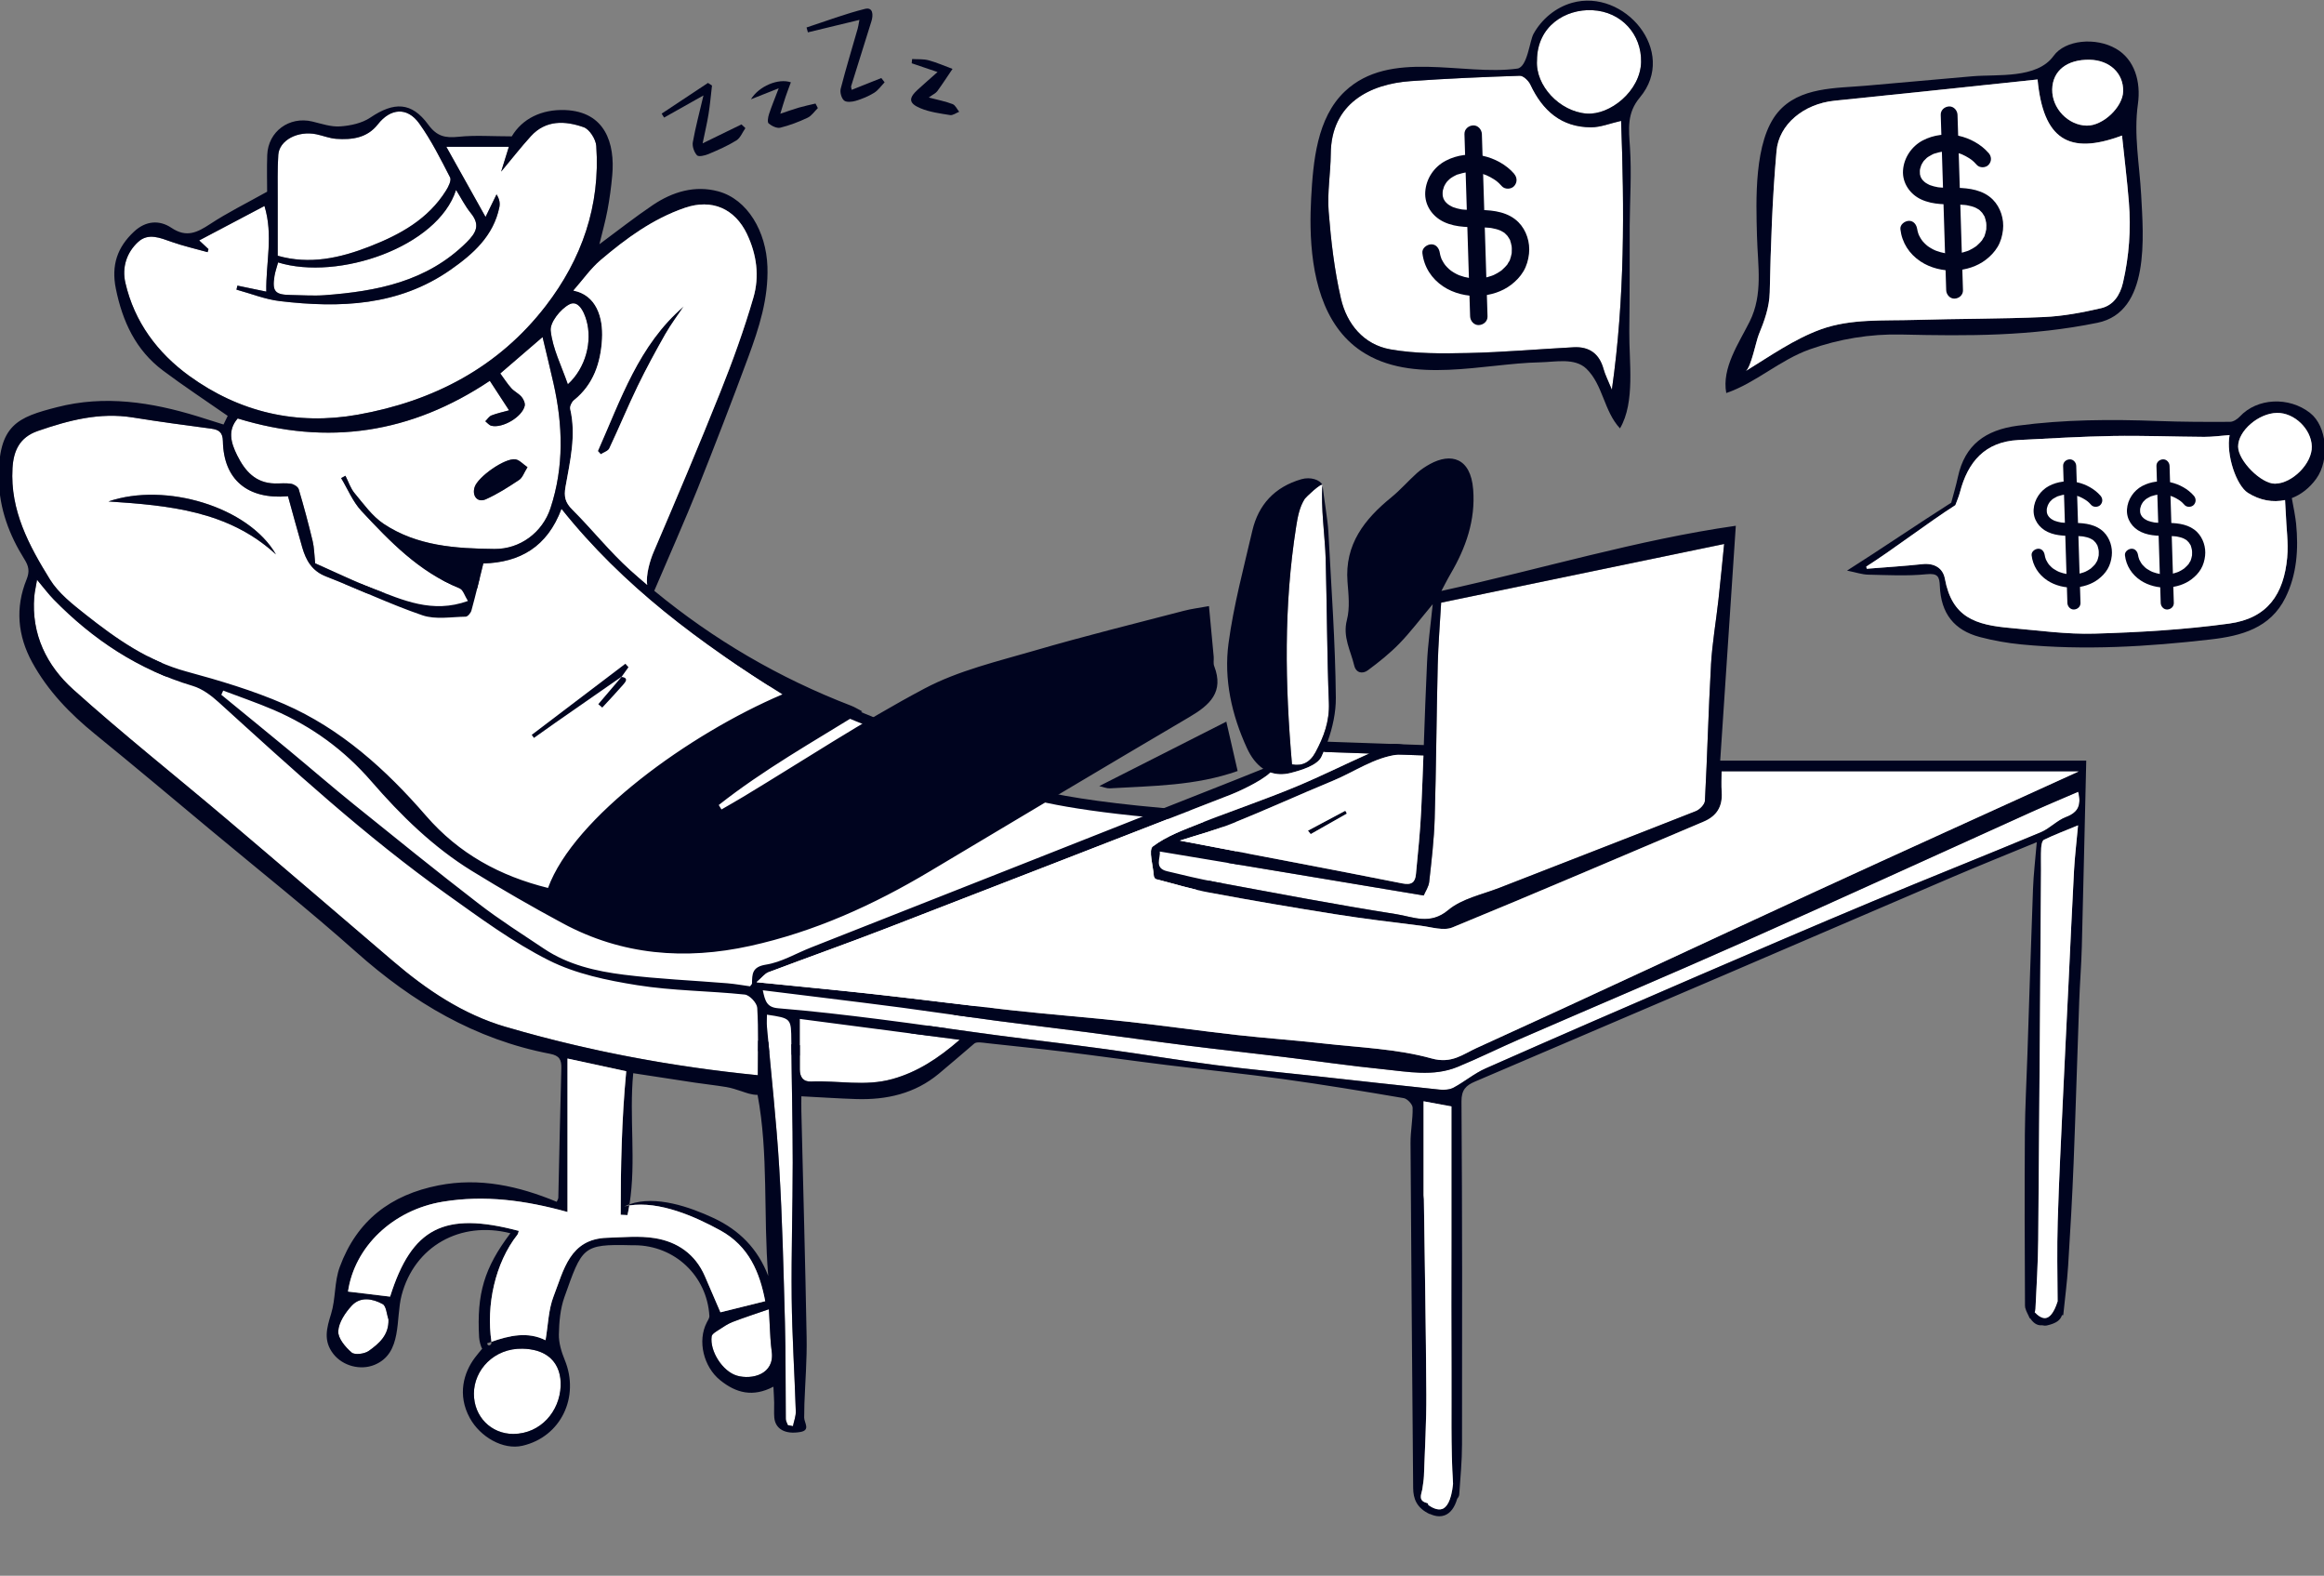<svg width="950" height="644" viewBox="0 0 950 644" fill="none" xmlns="http://www.w3.org/2000/svg">
<rect x="0" y="0" width="950" height="644" fill="#808080" stroke="none"/>
<g clip-path="url(#clip0_474_370)">
<path d="M293.71 425.77L213.82 400.28L75.4 300.88L75.17 300.32C75.12 300.2 69.99 287.83 65.4 275.38C62.69 268.04 60.7 262.09 59.47 257.7C57.42 250.35 57.45 247.5 59.6 246.39C60.52 245.91 62.44 244.92 139.04 241.06C176.68 239.16 214.32 237.49 214.7 237.48L215.17 237.46L407.15 315.88L406.28 317.56C406.58 318.14 408.4 320.59 418.11 323.51C431.7 327.6 454.48 330.87 485.81 333.25C500.07 334.33 507.43 337.68 508.33 343.5C509.33 349.96 501.95 358.07 485.11 369.03C472.54 377.21 454.78 386.85 432.31 397.69C394.12 416.11 354.99 431.85 354.6 432L354.11 432.2L293.75 425.77H293.71Z" fill="white"/>
<path d="M214.79 239.59L404.18 316.95C404.18 316.95 398.05 328.71 485.63 335.35C573.21 341.99 353.78 430.02 353.78 430.02L294.16 423.67L214.79 398.34L77.13 299.48C77.13 299.48 56.67 250.27 60.57 248.25C64.47 246.23 214.79 239.57 214.79 239.57M215.53 235.28L214.6 235.32C214.22 235.34 176.57 237.01 138.93 238.9C61.87 242.78 60.07 243.72 58.62 244.47C54.54 246.58 55.67 251.96 57.43 258.24C58.67 262.68 60.68 268.68 63.41 276.08C68.01 288.57 73.16 300.97 73.21 301.1L73.67 302.22L74.65 302.92L212.31 401.78L212.86 402.17L213.5 402.37L292.87 427.7L293.28 427.83L293.71 427.88L353.33 434.23L354.38 434.34L355.36 433.95C355.75 433.79 394.95 418.03 433.2 399.58C504.07 365.39 511.69 351.47 510.41 343.15C508.98 333.9 495.77 331.85 485.95 331.1C425.25 326.5 411.65 319.41 408.82 317.21L410.09 314.77L405.78 313.01L216.39 235.65L215.53 235.3V235.28Z" fill="#00041F"/>
<path d="M875.26 79.69C874.59 67.21 872.17 55.07 873.93 42.53C875.21 33.42 872.62 24.32 864.98 19.91C856.63 15.08 844.16 16.31 839.47 22.83C832.66 32.32 816.46 30.28 806.23 31.18C791.8 32.45 777.36 33.74 762.93 35.01C750.53 36.11 735.55 35.44 726.75 45.89C716.87 57.64 717.84 82.04 718.22 96.58C718.54 108.68 720.75 120.28 715.25 131.37C710.93 140.09 703.73 150.31 705.66 160.63C717.64 156.57 727.48 147.16 739.77 142.79C751.76 138.52 764.54 136.42 777.27 136.72C804.6 137.35 830.3 137.46 857.42 131.91C879.01 127.49 876.16 96.63 875.26 79.67V79.69ZM854.24 24.42C862.38 24.59 868.05 29.93 867.9 37.28C867.77 43.77 859.63 51.45 853.02 51.34C845.39 51.22 838.77 44.27 838.9 36.55C839.03 28.92 844.96 24.23 854.24 24.42ZM867.83 115.53C866.65 120.63 863.89 124.8 858.87 125.96C851.21 127.74 843.34 129.22 835.51 129.57C817.98 130.36 800.41 130.22 782.86 130.75C770.09 131.14 756.56 130.18 744.39 134.58C733.37 138.56 723.35 145.68 713.64 151.62C715.76 150.32 717.84 139.43 718.96 136.72C721.24 131.2 723.29 125.54 723.43 119.5C723.85 100.19 724.49 81.02 726.21 61.69C727.17 50.83 737.34 42.45 749.85 41.17C762.99 39.82 776.13 38.47 789.27 37.09C803.72 35.57 818.17 34.04 832.91 32.48C835.22 56.81 845.54 63.59 867.43 55.4C868.39 64.53 869.51 73.56 870.24 82.62C871.13 93.69 870.34 104.68 867.83 115.53Z" fill="#00041F"/>
<path d="M867.9 37.28C867.77 43.77 859.63 51.45 853.02 51.34C845.39 51.22 838.77 44.27 838.9 36.55C839.03 28.92 844.96 24.23 854.24 24.42C862.38 24.59 868.05 29.93 867.9 37.28Z" fill="white"/>
<path d="M867.83 115.53C866.65 120.63 863.89 124.8 858.87 125.96C851.21 127.74 843.34 129.22 835.51 129.57C817.98 130.36 800.41 130.22 782.86 130.75C770.09 131.14 756.56 130.18 744.39 134.58C733.37 138.56 723.35 145.68 713.64 151.62C715.76 150.32 717.84 139.43 718.96 136.72C721.24 131.2 723.29 125.54 723.43 119.5C723.85 100.19 724.49 81.02 726.21 61.69C727.17 50.83 737.34 42.45 749.85 41.17C762.99 39.82 776.13 38.47 789.27 37.09C803.72 35.57 818.17 34.04 832.91 32.48C835.22 56.81 845.54 63.59 867.43 55.4C868.39 64.53 869.51 73.56 870.24 82.62C871.13 93.69 870.34 104.68 867.83 115.53Z" fill="white"/>
<path d="M537.75 307.44C535.39 311.82 532.09 313.13 528.14 312.39C525.3 279.71 524.71 247.82 529.84 215.23C530.45 211.36 531.2 207.2 533.37 203.86C533.79 203.2 540.12 197.19 540.6 198.2C539.8 206.58 541.68 220.05 541.9 228.33C542.43 247.97 542.44 267.63 543.21 287.25C543.51 294.78 541.16 301.11 537.74 307.45L537.75 307.44Z" fill="white"/>
<path d="M546.06 285.14C546.11 291.08 544.77 297.3 542.69 303.11C542.2 304.48 541.67 305.84 541.1 307.17C540.8 307.88 540.48 308.58 540.17 309.27C538.56 312.74 532.16 314.74 527.56 315.9C524.46 316.69 521.72 316.54 519.33 315.69C518.28 315.32 517.3 314.82 516.38 314.19C513.55 312.29 511.35 309.28 509.73 305.76C503.49 292.21 500.22 277.62 502.2 262.88C504.28 247.42 508.37 232.2 511.91 216.96C514.42 206.15 521.16 198.98 531.98 195.85C535.68 194.78 539.59 196.07 540.6 198.2C540.12 197.19 533.8 203.21 533.37 203.86C531.2 207.2 530.45 211.36 529.84 215.23C524.71 247.83 525.3 279.71 528.14 312.39C532.08 313.13 535.39 311.82 537.75 307.44C541.16 301.1 543.51 294.77 543.22 287.24C542.45 267.61 542.44 247.96 541.91 228.32C541.69 220.04 539.81 206.57 540.61 198.19C541.05 202.76 542.76 212.53 543 217.11C544.18 239.78 545.86 262.45 546.06 285.14Z" fill="#00041F"/>
<path d="M944.33 168.78C935.6 161.95 922.64 162.66 915.62 170.21C914.61 171.29 912.96 172.39 911.61 172.4C901.8 172.46 891.99 172.43 882.19 172.06C862.97 171.34 843.82 171.42 824.68 173.99C811.67 175.75 803.17 181.75 800.35 194.93C799.59 198.47 798.54 201.95 797.62 205.45C784.41 213.83 768.09 224.95 755.03 233.2C758.71 233.94 761.18 234.81 763.66 234.86C771.63 235.03 779.65 235.47 787.55 234.68C792.2 234.21 792.8 235.74 792.96 239.52C793.41 250.64 798.72 257.55 809.35 260.36C814.86 261.81 820.55 262.82 826.23 263.37C852.13 265.88 877.96 264.29 903.72 261.33C916.22 259.89 928.03 256.72 934.2 244.33C938.92 234.85 939.62 224.47 938.6 214.03C938.39 211.88 937.5 206.8 936.84 203.57C940.61 202.13 944.06 199.48 946.82 195.67C952.46 187.86 951.2 174.16 944.33 168.79V168.78ZM934.98 227.73C933.6 242.91 926.89 252.7 911.24 254.85C893.06 257.34 874.62 258.42 856.25 258.96C844.84 259.3 833.35 257.66 821.91 256.66C807.5 255.41 797.96 252.36 795.03 236.5C794.23 232.15 790.7 230.04 785.83 230.56C778.27 231.37 770.67 231.83 763.1 232.45C763.03 232.16 762.97 231.87 762.89 231.57C774.08 224.41 788.13 213.61 799.32 206.45C799.95 204.71 800.71 203.01 801.18 201.23C804.4 188.77 811.42 180.54 825.08 179.84C837.99 179.18 850.89 178.4 863.8 178.18C876.22 177.97 888.64 178.48 901.06 178.55C904.42 178.56 907.79 178.09 911.41 177.81C909.91 185.93 914.19 198.46 918.92 201.44C923.82 204.53 929.14 205.45 934.09 204.37C934.15 206.28 934.36 208.84 934.38 209.56C934.57 215.62 935.52 221.73 934.97 227.71L934.98 227.73ZM929.97 197.67C924.31 197.73 914.92 188.27 914.9 182.51C914.87 176.1 923.23 168.86 930.8 168.75C937.88 168.64 944.83 175.34 945.02 182.46C945.2 189.38 937.06 197.61 929.97 197.68V197.67Z" fill="#00041F"/>
<path d="M934.97 227.73C933.59 242.91 926.88 252.7 911.23 254.85C893.05 257.34 874.61 258.42 856.24 258.96C844.83 259.3 833.34 257.66 821.9 256.66C807.49 255.41 797.95 252.36 795.02 236.5C794.22 232.15 790.69 230.04 785.82 230.56C778.26 231.37 770.66 231.83 763.09 232.45C763.02 232.16 762.96 231.87 762.88 231.57C774.07 224.41 788.12 213.61 799.31 206.45C799.94 204.71 800.7 203.01 801.17 201.23C804.39 188.77 811.41 180.54 825.07 179.84C837.98 179.18 850.88 178.4 863.79 178.18C876.21 177.97 888.63 178.48 901.05 178.55C904.41 178.56 907.78 178.09 911.4 177.81C909.9 185.93 914.18 198.46 918.91 201.44C923.81 204.53 929.13 205.45 934.08 204.37C934.14 206.28 934.35 208.84 934.37 209.56C934.56 215.62 935.51 221.73 934.96 227.71L934.97 227.73Z" fill="white"/>
<path d="M505.91 315.11C488.72 321.19 471.1 321.17 453.63 322.19C452.37 322.26 451.06 321.65 449.36 321.26C467.1 312.27 484.16 303.62 501.29 294.93C502.75 301.29 504.24 307.8 505.92 315.11H505.91Z" fill="#00041F"/>
<path d="M351.32 8.13C343.83 9.94 337.04 11.58 330.25 13.22C330.07 12.56 329.88 11.89 329.7 11.23C337.65 8.63 345.5 5.64 353.59 3.63C356.91 2.81 357.02 6.12 356.23 8.65C353.49 17.51 350.69 26.35 347.93 35.21C347.84 35.51 348.02 35.9 348.15 36.72C352.24 35.09 356.25 33.49 360.26 31.89L361.61 33.64C360.2 35.1 359 36.89 357.33 37.93C355.02 39.35 352.42 40.43 349.81 41.21C348.3 41.66 345.98 41.89 345.03 41.07C343.95 40.13 343.29 37.72 343.66 36.27C345.79 28 348.28 19.82 350.63 11.61C350.83 10.92 350.91 10.21 351.31 8.14L351.32 8.13Z" fill="#00041F"/>
<path d="M287.23 58.58C293.11 55.71 298.1 53.28 303.1 50.84C303.63 51.35 304.17 51.85 304.7 52.36C303.49 54.08 302.65 56.38 301 57.4C297.43 59.62 293.52 61.32 289.63 62.96C288.17 63.58 285.59 64.18 284.92 63.47C283.74 62.21 282.91 59.81 283.21 58.12C284.29 52.06 285.9 46.09 287.56 39C281.75 42.27 276.61 45.16 271.47 48.05C271.14 47.51 270.8 46.98 270.47 46.44C276.78 42.26 283.09 38.08 289.4 33.89L291.05 34.96C290.59 38.84 290.26 42.75 289.64 46.61C289.05 50.32 288.16 53.99 287.22 58.57L287.23 58.58Z" fill="#00041F"/>
<path d="M383.25 29.44C379.47 28.16 376.08 27.01 372.69 25.86C372.74 25.28 372.8 24.7 372.85 24.13C375.11 24.27 377.46 24.06 379.6 24.64C382.93 25.53 386.12 26.96 389.37 28.16C387.3 31.21 385.29 34.32 383.12 37.29C382.52 38.11 381.42 38.57 379.66 39.85C383.48 40.86 386.55 41.44 389.41 42.55C390.54 42.99 391.21 44.6 392.09 45.68C390.85 46.16 389.51 47.22 388.38 47.03C384.27 46.37 380.01 45.82 376.23 44.23C371.41 42.21 371.35 40.12 375.14 36.65C377.7 34.31 380.32 32.04 383.25 29.44Z" fill="#00041F"/>
<path d="M279.49 125.22C276.99 128.94 274.26 132.52 272.06 136.41C268.08 143.43 264.21 150.52 260.69 157.78C256.63 166.18 253.07 174.82 249.08 183.26C248.56 184.36 246.79 184.87 245.6 185.65C245.2 185.21 244.8 184.78 244.4 184.34C253.77 163.3 261.03 141.05 279.5 125.23L279.49 125.22Z" fill="#00041F"/>
<path d="M318.31 36.09C313.72 37.91 310.6 39.14 306.96 40.58C310.24 35.2 318.18 31.88 323.29 33.64C322.56 35.62 321.79 37.6 321.11 39.61C320.42 41.67 319.81 43.75 318.97 46.48C321.7 45.57 324.12 44.69 326.59 43.97C328.82 43.32 331.1 42.86 333.36 42.32C333.68 42.94 334 43.56 334.32 44.17C332.94 45.52 331.78 47.33 330.14 48.11C326.56 49.8 322.79 51.24 318.95 52.19C317.55 52.53 315.46 51.49 314.21 50.45C313.61 49.95 313.95 47.9 314.34 46.7C315.33 43.62 316.59 40.63 318.32 36.08L318.31 36.09Z" fill="#00041F"/>
<path d="M550.58 332.51C545.65 335.31 540.72 338.1 535.79 340.9C535.41 340.43 535.04 339.95 534.66 339.48C539.75 336.77 544.84 334.06 549.93 331.34C550.14 331.73 550.35 332.12 550.57 332.51H550.58Z" fill="#00041F"/>
<path d="M117.73 202.81C119.73 210.01 121.58 216.93 123.58 223.81C125.11 229.05 127.55 233.35 133.21 235.56C146.43 240.72 159.27 246.89 172.68 251.47C178.02 253.3 184.43 252.12 190.35 252.03C191.18 252.02 192.44 250.53 192.72 249.5C194.44 243.21 195.94 236.86 197.58 230.28C212.47 229.89 223.72 223.55 229.53 207.95C254.75 239.58 286.22 262.78 319.86 283.76C281.94 299.89 234.63 333.9 224.03 362.88C204.44 358.03 187.64 348.96 174.13 333.35C157.82 314.52 139.35 297.8 116.21 287.73C103.4 282.16 89.82 278.12 76.3 274.45C60.44 270.14 47.52 261.06 35.02 251.18C29.67 246.95 23.92 242.45 20.42 236.8C11.88 222.99 4.1 208.56 5.1 191.39C5.52 184.29 7.94 178.73 15.44 176.13C28.07 171.76 40.71 168.42 54.27 170.6C64.92 172.31 75.61 173.76 86.3 175.17C89.51 175.6 91.05 176.69 91.11 180.32C91.41 195.94 101.14 204.23 117.73 202.79V202.81ZM254.21 276.47C251 280.24 247.79 284.01 244.57 287.78C245.11 288.24 245.65 288.71 246.19 289.17C249.05 286.06 251.97 283 254.74 279.81C255.73 278.68 257.1 277.08 254.06 276.62C255 275.3 255.95 273.98 256.89 272.66L255.63 271.25C242.87 280.94 230.11 290.62 217.35 300.31C217.65 300.73 217.95 301.15 218.25 301.56C221.16 299.5 224.06 297.41 226.99 295.37C236.06 289.05 245.14 282.75 254.21 276.45V276.47ZM112.81 226.6C101.59 207.12 67.65 196.96 44.34 204.94C68.94 206.57 93.38 208.71 112.81 226.6Z" fill="white"/>
<path d="M474.08 348.02C510.21 354.04 545.72 359.95 581.98 365.99C582.69 364.3 584.01 362.43 584.23 360.44C585.18 351.85 586.22 343.23 586.48 334.6C587.1 313.64 587.22 292.66 587.73 271.69C587.94 263.2 588.65 254.73 589.13 246.32C627.68 238.33 666.2 230.34 704.81 222.33C704.1 229.37 703.36 237.2 702.49 245.02C701.5 253.96 699.93 262.86 699.42 271.82C698.36 290.29 697.93 308.79 696.94 327.26C696.86 328.77 694.82 330.88 693.22 331.51C666.53 342.05 639.76 352.36 613.04 362.8C605.88 365.6 597.62 367.24 592 371.95C584.56 378.19 577.59 374.68 570.8 373.61C546.07 369.72 521.47 364.99 496.84 360.46C490.21 359.24 483.65 357.64 477.09 356.07C471.61 354.76 474.53 350.59 474.07 348.01L474.08 348.02Z" fill="white"/>
<path d="M309.79 439.44C275.2 436 240.61 429.64 206.73 419.68C189.23 414.53 174.41 404.56 160.68 392.82C137.94 373.38 115.24 353.9 92.42 334.57C71.61 316.94 50.2 299.99 29.93 281.77C19.13 272.06 12.74 259.22 14.02 243.82C14.18 241.92 14.63 240.05 15.15 236.95C17.96 240.29 19.79 242.77 21.93 244.97C37.99 261.42 56.59 273.71 78.83 280.33C82.68 281.48 86.33 284.21 89.38 286.98C119.46 314.3 149.41 341.8 182.57 365.42C196.12 375.07 209.67 385.1 224.45 392.52C235.43 398.03 248.22 400.69 260.52 402.65C275.01 404.96 289.85 404.95 304.48 406.48C306.42 406.68 309.44 409.92 309.56 411.89C310.1 421.06 309.8 430.28 309.8 439.44H309.79Z" fill="white"/>
<path d="M85.23 101.82C84.18 100.85 83.14 99.87 81.42 98.27C90.24 93.62 98.65 89.19 108.12 84.19C111.79 96.29 108.65 107.43 108.85 119.19C104.32 118.25 100.68 117.5 97.05 116.74C96.92 117.29 96.79 117.83 96.66 118.38C102.58 119.99 108.4 122.37 114.43 123.08C138.95 125.97 162.99 125.1 184.23 110.23C193.4 103.81 201.75 96.43 204.14 84.63C204.46 83.05 204.18 81.35 202.97 79.45C201.58 82.31 200.18 85.17 198.48 88.67C193.09 79.03 188 69.93 182.45 60H208.01C206.85 63.74 205.92 66.74 204.86 70.15C209.11 65.06 212.87 60.23 216.97 55.71C223.12 48.93 231.03 49.34 238.6 52C240.98 52.84 243.55 56.89 243.74 59.63C245.46 84.07 237.83 105.91 223.08 125.05C203.65 150.26 177.04 164.01 146.22 169.49C121.29 173.93 97.89 168.52 77.39 153.65C64.41 144.24 54.92 131.59 51.24 115.55C49.8 109.26 51.76 103.15 56.53 98.82C60.63 95.1 65.47 97.21 70.11 98.84C74.92 100.54 79.94 101.67 84.86 103.05C84.98 102.64 85.1 102.22 85.22 101.81L85.23 101.82Z" fill="white"/>
<path d="M200.21 155.63C202.8 159.6 205.27 163.39 208.08 167.69C205.65 168.37 203.2 168.88 200.9 169.77C199.9 170.16 199.2 171.34 198.37 172.16C199.18 172.79 199.91 173.77 200.83 174C205.38 175.13 213.45 170.4 214.48 165.87C214.73 164.77 213.99 163.14 213.19 162.19C212.03 160.82 210.23 160 209.02 158.66C207.43 156.9 206.15 154.87 204.5 152.63C209.92 147.97 215.22 143.41 221.78 137.76C223.39 144.54 224.86 150.55 226.23 156.58C230.11 173.7 230.6 190.74 225.03 207.65C221.75 217.62 212.61 224.45 202.12 224.35C186.28 224.2 170.47 223.17 156.82 214.08C152.14 210.97 148.64 205.98 144.95 201.56C143.27 199.55 142.43 196.84 141.21 194.44C140.62 194.76 140.03 195.08 139.45 195.4C142.16 199.89 144.2 205 147.7 208.76C159.38 221.3 171.29 233.71 187.74 240.35C189.29 240.98 190.02 243.65 191.28 245.6C176.7 250.88 164.69 245.21 152.66 240.61C144.33 237.43 136.29 233.49 128.84 230.21C128.46 226.65 128.45 223.81 127.8 221.13C126.09 214.02 124.2 206.95 122.11 199.94C121.81 198.94 120.13 197.89 118.96 197.7C116.79 197.34 114.51 197.63 112.28 197.58C104.44 197.41 100.14 192.51 96.95 186.1C94.37 180.93 92.95 175.83 97.16 171.02C134 182.32 168.11 177.09 200.22 155.63H200.21ZM215.63 190.93C213.77 189.67 212.33 187.96 210.69 187.72C206.35 187.09 195.33 194.91 194.01 199.08C192.87 202.7 195.2 205.55 198.58 204.05C203.37 201.92 207.86 199.03 212.24 196.11C213.61 195.2 214.22 193.17 215.63 190.92V190.93Z" fill="white"/>
<path d="M849.51 323.57C850.89 329 849.56 332.03 844.55 333.92C840.86 335.31 837.91 338.62 834.25 340.15C811.33 349.71 788.25 358.87 765.34 368.45C741.6 378.37 717.95 388.54 694.33 398.73C665.27 411.27 636.24 423.86 607.29 436.66C602.67 438.7 598.67 442.12 594.17 444.52C592.55 445.38 590.3 445.51 588.4 445.32C571.74 443.59 555.1 441.7 538.45 439.87C524.6 438.35 510.72 437.07 496.91 435.29C482.02 433.37 467.21 430.87 452.34 428.83C437.27 426.77 422.16 425.04 407.09 423.04C391.29 420.95 375.52 418.56 359.7 416.57C345.87 414.83 332.01 413.18 318.11 412.06C313.48 411.69 312.77 409.2 311.81 404.71C320.66 405.8 328.97 406.82 337.28 407.86C347.84 409.18 358.4 410.45 368.94 411.86C381.65 413.56 394.33 415.46 407.04 417.14C419.61 418.81 432.21 420.27 444.78 421.91C458.25 423.66 471.7 425.59 485.17 427.29C498.33 428.95 511.52 430.37 524.68 431.97C538.21 433.62 551.7 435.62 565.26 436.97C575.44 437.98 585.84 440.13 595.82 436.03C604.45 432.48 612.81 428.32 621.37 424.6C651.94 411.31 682.65 398.33 713.11 384.79C752.36 367.34 791.41 349.45 830.56 331.78C836.72 329 842.96 326.4 849.5 323.58L849.51 323.57Z" fill="white"/>
<path d="M113.51 104.52C113.51 96.48 113.49 88.75 113.51 81.02C113.53 75.11 113.37 69.19 113.75 63.31C114.14 57.28 121.79 53.3 129.36 54.88C132.05 55.44 134.69 56.54 137.4 56.73C143.85 57.19 150.07 56.4 154.43 50.82C159.58 44.23 166.42 43.58 171.34 50.43C176.27 57.28 180.09 64.96 183.97 72.49C184.59 73.69 183.32 76.25 182.35 77.82C175.02 89.58 163.61 95.84 151.17 100.7C138.93 105.49 126.52 108.22 113.5 104.51L113.51 104.52Z" fill="white"/>
<path d="M326.95 416.41C348.64 419.24 369.79 422 392.3 424.94C383.45 432.61 375.01 438.12 364.72 441C353.66 444.1 342.6 441.52 331.56 442C328.24 442.14 326.97 440.06 326.96 437.04C326.93 430.38 326.96 423.71 326.96 416.41H326.95Z" fill="white"/>
<path d="M113.67 107.25C138.34 114.84 178.94 100.92 186.42 77.62C188.48 80.91 190.13 84.24 192.43 87.05C196.38 91.89 194.71 95.07 190.71 99.04C174.56 115.07 154.08 119.04 132.68 120.63C128.06 120.97 123.39 120.6 118.75 120.54C112.41 120.45 111.21 119.09 112.19 112.85C112.47 111.08 113.1 109.36 113.67 107.25Z" fill="white"/>
<path d="M209.9 586.04C200.71 586.04 193.72 578.94 193.73 569.59C193.73 559.91 201.93 550.93 213.62 551.19C225.25 551.45 229.52 558.49 229.19 566.51C228.76 576.74 221.13 585.89 209.91 586.04H209.9Z" fill="white"/>
<path d="M322.06 582.43C321.77 581.59 321.22 580.76 321.21 579.92C321.07 566.79 321.21 553.66 320.86 540.54C320.29 519.41 319.8 498.26 318.52 477.16C317.36 457.96 315.2 438.82 313.52 419.66C313.38 418.03 313.5 416.37 313.5 414.68C323.5 416.16 323.39 416.16 323.47 425.6C323.6 442.1 324.04 458.6 324.04 475.1C324.04 493.61 323.42 512.13 323.62 530.64C323.79 546.03 324.8 561.4 325.29 576.79C325.35 578.79 324.53 580.83 324.12 582.85C323.43 582.72 322.74 582.58 322.05 582.45L322.06 582.43Z" fill="white"/>
<path d="M314.32 535.06C314.74 541.67 314.76 547.05 315.47 552.34C316.74 561.68 307.38 564 301.22 562.2C295.38 560.5 290.07 552.16 290.91 546.16C291.06 545.13 292.75 544.2 293.89 543.46C295.7 542.27 297.53 541.02 299.53 540.25C304.1 538.48 308.78 536.98 314.31 535.07L314.32 535.06Z" fill="white"/>
<path d="M158.8 539.23C159.03 545.68 154.87 549.15 150.71 552.11C148.99 553.34 145.03 553.84 143.74 552.74C141.17 550.54 138.12 546.92 138.27 544.04C138.46 540.45 141.12 536.49 143.74 533.64C147.31 529.75 152.34 530.71 156.42 532.95C157.91 533.77 158.05 537.06 158.8 539.23Z" fill="white"/>
<path d="M232.12 157.06C229.53 149.53 225.9 142.5 225.12 135.17C224.75 131.74 229.13 126.27 232.75 124.39C236.24 122.57 238.57 126.93 239.71 130.83C242.23 139.49 239.45 150.39 232.13 157.06H232.12Z" fill="white"/>
<path d="M662.67 49.4C664 85.53 664.24 121.63 658.9 159.27C657.35 155.47 656.16 153.23 655.5 150.83C653.76 144.51 649.64 141.58 643.25 141.92C628.89 142.68 614.55 143.96 600.18 144.27C589.57 144.5 578.75 144.61 568.38 142.78C557.46 140.86 550.54 132.44 548.13 121.96C545.46 110.36 544.07 98.38 543.13 86.49C542.51 78.68 543.92 70.73 543.99 62.84C544.16 42.25 559.97 34.33 576.56 33.15C591.45 32.09 606.37 31.45 621.28 30.96C622.72 30.91 624.87 32.99 625.61 34.58C630.59 45.2 638.26 52.01 650.41 52.02C654.32 52.02 658.22 50.39 662.67 49.39V49.4Z" fill="white"/>
<path d="M628.29 24.66C628.36 10.62 639.94 3.65 650.86 4.16C662.88 4.72 671.12 14.14 670.84 25.4C670.55 37.26 658.07 47.14 648.56 46.42C637.49 45.58 627.57 34.9 628.29 24.66Z" fill="white"/>
<path d="M929.96 197.68C924.31 197.73 914.91 188.29 914.89 182.52C914.86 176.11 923.23 168.87 930.79 168.75C937.87 168.64 944.82 175.34 945.01 182.46C945.2 189.37 937.05 197.61 929.96 197.67V197.68Z" fill="white"/>
<path d="M112.81 226.6C93.39 208.71 68.94 206.58 44.34 204.94C67.64 196.96 101.59 207.11 112.81 226.6Z" fill="#00041F"/>
<path d="M254.22 276.46C245.14 282.77 236.06 289.07 227 295.39C224.07 297.43 221.17 299.51 218.26 301.58C217.96 301.16 217.66 300.74 217.36 300.33C230.12 290.64 242.88 280.96 255.64 271.27L256.9 272.68C255.96 274 255.01 275.32 254.07 276.64L254.23 276.47L254.22 276.46Z" fill="#00041F"/>
<path d="M254.06 276.63C257.1 277.08 255.72 278.68 254.74 279.82C251.97 283.01 249.05 286.07 246.19 289.18C245.65 288.72 245.11 288.25 244.57 287.79C247.78 284.02 250.99 280.25 254.21 276.47L254.06 276.64V276.63Z" fill="#00041F"/>
<path d="M215.63 190.93C214.22 193.17 213.6 195.21 212.24 196.12C207.86 199.04 203.37 201.93 198.58 204.06C195.2 205.56 192.87 202.71 194.01 199.09C195.33 194.91 206.35 187.1 210.69 187.73C212.34 187.97 213.77 189.67 215.63 190.94V190.93Z" fill="#00041F"/>
<path d="M703.18 310.89C705.3 279.01 707.39 247.46 709.56 214.88C669.38 220.6 630.16 232.55 589.22 241.51C590.18 239.65 590.49 239.03 590.83 238.42C591.53 237.12 592.2 235.82 592.95 234.56C599.2 223.9 603.19 212.64 602.2 200.03C601.17 186.92 592.97 185.06 584.6 189.62C582.69 190.67 580.82 191.9 579.2 193.35C575.64 196.56 572.47 200.22 568.76 203.25C557.76 212.21 549.64 222.46 550.83 237.79C551.24 242.96 551.86 248.46 550.59 253.35C548.78 260.31 552.12 265.88 553.57 271.97C554.32 275.12 557.03 275.51 559.14 273.95C563.67 270.6 568.12 267.04 572.04 263.01C576.59 258.33 580.54 253.06 585.66 246.94C584.76 255.91 583.68 263.34 583.34 270.81C582.81 282.03 582.42 293.25 582.02 304.48C581.97 305.89 581.91 307.31 581.86 308.72C581.59 316.11 581.3 323.51 580.96 330.9C580.56 339.69 579.64 348.47 578.8 357.23C578.49 360.52 577.14 361.81 573.2 361.03C542.91 355.01 512.56 349.32 482.3 343.54C489.1 341.34 496.63 339.37 503.79 336.49C517.6 330.95 531.14 324.75 544.89 319.07C553.72 315.42 561.82 309.5 571.63 308.36C573.9 308.09 576.26 308.08 578.74 308.42C578.51 307.03 578.45 305.21 578.16 305.18C576.17 304.93 574 304.35 571.96 304.13C571.19 304.04 570.44 304.01 569.72 304.05C568.96 304.09 568.24 304.23 567.57 304.51C564.89 305.61 562.24 306.76 559.6 307.94C549.7 312.37 539.97 317.22 529.96 321.4C516.95 326.82 503.54 331.32 490.44 336.52C483.78 339.17 476.8 341.7 471.22 345.93C469.36 347.34 471.38 353.88 471.65 358.07C471.67 358.4 471.98 358.71 472.25 359.22C479.7 361.11 487.22 363.44 494.9 364.88C511.83 368.05 528.83 370.93 545.84 373.63C557.44 375.47 569.11 376.87 580.77 378.32C585.08 378.86 590.09 380.51 593.7 379.02C628.06 364.92 662.19 350.25 696.4 335.78C701.82 333.49 704.17 329.55 703.78 323.72C703.58 320.85 703.74 317.96 703.74 315.29H849.67C813.43 331.81 777.01 348.26 740.72 364.97C694.94 386.06 649.33 407.52 603.43 428.37C598.03 430.81 593.39 434.85 585.21 432.57C571.03 428.63 555.86 428.12 541.08 426.45C529.23 425.1 517.31 424.29 505.45 422.96C490.51 421.28 475.63 419.15 460.69 417.51C445.16 415.81 429.59 414.63 414.06 412.93C395.28 410.88 376.54 408.43 357.76 406.35C342.27 404.63 326.74 403.18 309.26 401.41C311.62 399.39 312.67 397.89 314.1 397.35C330.16 391.29 346.34 385.56 362.35 379.38C409.29 361.25 456.16 342.96 503.08 324.76C505.44 323.85 515.29 319.54 519.32 315.68C520.54 314.51 521.24 313.39 521.02 312.4C520.72 312.47 518.79 313.22 516.38 314.18C511.88 315.96 505.7 318.46 505.16 318.68C476.48 330 447.8 341.36 419.11 352.68C389.88 364.23 360.63 375.74 331.4 387.28C325.3 389.69 319.41 393.25 313.1 394.24C307.37 395.15 307.48 398.11 307.4 402.02C307.4 402.16 307.21 402.3 306.61 403.1C303.79 402.72 300.59 402.13 297.37 401.86C283.25 400.7 269.07 400.12 255.04 398.36C243.62 396.93 232.28 394.35 222.43 387.77C213.45 381.77 204.3 375.97 195.76 369.39C178.55 356.14 161.66 342.47 144.75 328.83C135.71 321.54 126.93 313.92 117.98 306.51C108.84 298.95 99.63 291.46 90.47 283.95C90.72 283.38 90.98 282.81 91.24 282.24C98.14 284.87 105.16 287.25 111.94 290.17C127.42 296.85 140.66 306.45 151.83 319.36C163.86 333.25 177.05 346.18 192.84 355.91C205.02 363.42 217.43 370.57 230.03 377.35C254.28 390.41 280.05 392.44 306.61 386.6C332.92 380.82 357.11 369.83 380.15 356.07C415.47 334.98 450.8 313.87 486.26 293.01C494.53 288.15 500.43 282.84 496.34 272.24C495.89 271.09 496.25 269.66 496.13 268.36C495.51 261.6 494.87 254.84 494.2 247.71C490.28 248.43 487.03 248.81 483.89 249.64C463.58 254.94 443.19 259.97 423.05 265.85C407.76 270.31 391.8 274.04 377.9 281.41C352.62 294.81 328.64 310.67 304.09 325.48C301.07 327.31 297.98 329.04 294.92 330.82C294.54 330.21 294.18 329.61 293.81 329C312.06 314.61 332.34 303.17 352.48 290.73C350.62 289.78 349.36 288.97 348 288.45C318.5 277.12 291.64 261.4 267.45 241.45C272.41 229.84 280.68 211.04 285.17 199.75C292.28 181.89 299.23 163.95 305.89 145.91C310.27 134.04 314.15 122.08 313.71 108.99C313.23 94.68 305.62 81.45 293.58 78.2C284.06 75.63 274.92 78.38 266.88 83.79C259.46 88.79 252.42 94.36 245.02 99.82C246.14 95.17 247.44 90.61 248.31 85.97C249.2 81.25 249.84 76.47 250.27 71.69C251.45 58.66 247.45 45.63 231.03 44.98C221.32 44.6 213.47 48.56 209.2 55.73C201.2 55.73 194.25 55.19 187.43 55.9C182.04 56.46 178.61 55.79 175.05 50.92C168.22 41.58 161.03 41.55 151.35 48.08C147.95 50.37 143.24 51.37 139.04 51.66C135.32 51.93 131.42 50.56 127.66 49.66C118.26 47.42 109.59 53.72 109.24 63.35C109.04 68.87 109.2 74.41 109.2 78.34C100.62 83.14 93 86.89 85.96 91.52C80.66 94.99 76.29 97.28 70.06 93.1C65.18 89.83 59.6 90.18 54.83 94.62C47.92 101.03 45.43 108.45 47.35 117.95C50.08 131.41 55.49 143.11 66.63 151.45C75.13 157.82 84.03 163.66 93.08 169.97C92.85 170.45 92.16 171.87 91.37 173.49C87.72 172.34 84.25 171.22 80.76 170.15C61.91 164.37 42.8 161.38 23.3 166.41C7.28 170.54 -0.87 173.52 -0.47 196.07C-0.26 207.95 3.78 218.67 10 228.6C11.73 231.36 12.21 233.5 10.86 236.83C6.17 248.35 7.2 259.8 13.15 270.67C19.54 282.36 28.61 291.71 38.9 300.07C54.93 313.1 70.74 326.4 86.61 339.63C106.33 356.06 126.45 372.03 145.6 389.09C168.68 409.64 194.28 424.84 224.87 430.69C228.71 431.43 229.56 433.13 229.46 436.63C228.96 454.25 228.65 471.87 228.23 489.48C228.23 489.95 227.88 490.4 227.58 491.17C211.96 484.7 196.04 481.15 179.24 484.46C159.78 488.3 145.89 498.73 138.87 517.84C136.62 523.96 137.26 530.79 135.33 537.01C133.53 542.82 132.07 547.98 136.29 553.37C140.13 558.26 147.34 560.17 153.1 557.8C164.58 553.07 161.63 538.98 164.17 529.34C169.45 509.32 188.2 498.82 208.64 504.02C197.93 518.18 194.85 528.72 195.85 546.52C195.93 547.89 196.47 550.22 197.11 551.2C196.1 552.4 195.09 553.61 194.14 554.86C189.62 560.84 186.79 570.01 192.09 579.61C196.27 587.19 205.59 592.72 213.6 590.86C229.33 587.21 237.06 570.87 230.85 555.79C229.5 552.51 228.39 548.83 228.46 545.36C228.56 540.27 229.02 534.92 230.7 530.18C237.98 509.69 238.08 508.42 257.78 508.91C258.34 508.92 258.9 508.91 259.46 508.92C275.83 509.03 289 521.45 289.98 537.79C290.03 538.66 289.37 539.62 288.93 540.47C284.99 548.03 287.64 558.61 294.33 564.03C300.89 569.36 307.78 571.12 316.16 566.73C316.29 569.54 316.42 571.35 316.46 573.17C316.51 575.22 316.34 577.28 316.51 579.31C316.91 583.99 320.9 586.33 327.17 585.24C331.45 584.5 328.71 581.44 328.73 579.33C328.75 577.47 328.76 575.61 328.82 573.75C329.15 564.7 329.9 555.64 329.73 546.59C329.18 515.76 328.32 484.93 327.58 454.1C327.53 451.98 327.58 449.87 327.58 448.05C335.62 448.46 342.81 448.95 350.01 449.18C362.4 449.57 373.96 446.97 383.75 438.84C388.65 434.78 393.45 430.59 398.3 426.46C399.29 425.7 401.45 426.1 403.63 426.35C414.06 427.52 424.51 428.54 434.93 429.82C448.93 431.55 462.9 433.53 476.9 435.26C492.74 437.23 508.63 438.81 524.43 441C540.94 443.28 557.4 446 573.82 448.8C575.28 449.05 577.42 451.32 577.45 452.69C577.57 457.48 576.56 462.3 576.59 467.11C576.87 514.12 577.26 561.13 577.67 608.14C577.71 612.54 579.09 616.3 584.5 618.83C584.49 618.79 584.49 618.76 584.48 618.72C585.65 619.27 586.98 619.69 588.35 619.69C589.07 619.69 589.8 619.58 590.53 619.31C592.9 618.42 594.6 616.17 595.68 612.51C596.18 611.94 596.47 611.35 596.51 610.75C596.98 603.91 597.64 597.06 597.64 590.22C597.71 543.53 597.76 496.83 597.42 450.14C597.38 445.37 599.35 443.57 602.84 442.08C636.5 427.67 670.19 413.33 703.84 398.91C735.25 385.46 766.61 371.91 798.03 358.48C809.08 353.76 820.24 349.28 832.59 344.19C832 351.27 831.27 357.26 831.05 363.27C830.2 385.86 829.51 408.44 828.76 431.04C828.41 441.79 827.8 452.54 827.72 463.28C827.56 486.72 827.64 510.16 827.77 533.6C827.77 533.87 827.81 534.13 827.86 534.4C827.85 534.42 827.84 534.47 827.84 534.56H827.9C828.23 535.99 829.17 537.43 829.73 538.86C829.78 538.81 829.82 538.77 829.88 538.72C830.95 540.39 832.52 541.86 834.74 541.62C835.42 541.78 836.13 541.85 836.84 541.68C840.74 540.77 842.24 539.46 842.89 537.51C843.07 537.51 843.24 537.5 843.41 537.49C844.09 530.78 844.98 524.07 845.41 517.34C846.3 503.33 847.09 489.3 847.65 475.27C848.52 453.26 849.14 431.23 849.94 409.22C850.2 401.84 850.8 394.46 851 387.09C851.66 361.72 852.21 336.35 852.81 310.86H703.15L703.18 310.89ZM699.42 271.82C698.37 290.29 697.93 308.79 696.94 327.26C696.86 328.78 694.82 330.88 693.22 331.51C666.53 342.05 639.76 352.36 613.04 362.81C605.87 365.61 597.62 367.25 592 371.96C584.56 378.2 577.59 374.69 570.79 373.62C546.06 369.73 521.46 365 496.84 360.46C490.21 359.24 483.64 357.64 477.09 356.07C471.61 354.76 474.53 350.58 474.07 348.01C510.19 354.03 545.71 359.94 581.97 365.98C582.69 364.29 584 362.43 584.22 360.43C585.17 351.84 586.21 343.22 586.46 334.59C587.08 313.63 587.2 292.65 587.71 271.67C587.92 263.18 588.63 254.71 589.1 246.29C627.65 238.3 666.17 230.31 704.79 222.31C704.07 229.35 703.34 237.18 702.47 245C701.48 253.94 699.91 262.84 699.4 271.8L699.42 271.82ZM245.53 106.3C255.91 97.49 266.86 89.43 279.97 84.94C290.97 81.17 300.35 85.2 305.37 95.68C309.38 104.06 310.51 112.99 307.99 121.63C304.19 134.71 299.53 147.57 294.47 160.22C285.69 182.21 276.44 204.02 267.12 225.79C265.8 228.87 263.93 235.07 264.59 239.04C262.3 237.11 260.04 235.15 257.8 233.13C249.28 225.47 242.08 216.34 233.94 208.23C231.07 205.37 230.49 202.98 231.19 198.98C233.02 188.51 235.62 177.99 233.12 167.18C232.87 166.12 233.73 164.29 234.66 163.55C242.67 157.11 245.57 148.2 246.12 138.58C246.63 129.57 243.7 120.57 234.42 118.76C238.38 114.26 241.5 109.73 245.55 106.3H245.53ZM147.69 208.77C159.38 221.31 171.28 233.71 187.74 240.36C189.29 240.99 190.02 243.67 191.27 245.61C176.69 250.88 164.68 245.21 152.65 240.63C146.92 238.44 141.34 235.9 135.98 233.45C133.55 232.34 131.17 231.25 128.84 230.22C128.46 226.66 128.45 223.83 127.81 221.15C126.1 214.03 124.21 206.97 122.12 199.95C122.01 199.57 121.7 199.19 121.3 198.85C121.17 198.74 121.02 198.63 120.88 198.52C120.27 198.11 119.56 197.81 118.97 197.71C116.8 197.35 114.52 197.64 112.29 197.59C104.45 197.42 100.15 192.52 96.96 186.11C94.38 180.93 92.96 175.84 97.17 171.03C134.02 182.32 168.11 177.1 200.23 155.64C202.81 159.61 205.29 163.4 208.1 167.7C205.67 168.37 203.22 168.88 200.92 169.78C199.92 170.17 199.23 171.34 198.39 172.17C199.2 172.81 199.93 173.78 200.85 174.01C205.4 175.14 213.47 170.41 214.5 165.87C214.75 164.77 214.01 163.14 213.21 162.19C212.05 160.82 210.24 160 209.03 158.66C207.44 156.9 206.17 154.87 204.51 152.63C209.93 147.96 215.23 143.4 221.79 137.76C223.4 144.54 224.88 150.55 226.24 156.58C230.12 173.7 230.6 190.74 225.04 207.65C221.76 217.62 212.62 224.45 202.13 224.35C186.29 224.19 170.47 223.17 156.82 214.08C152.15 210.96 148.64 205.98 144.95 201.56C143.27 199.55 142.43 196.83 141.21 194.44C140.62 194.76 140.03 195.08 139.45 195.4C142.15 199.89 144.2 205 147.69 208.76V208.77ZM225.12 135.17C224.75 131.74 229.13 126.27 232.75 124.39C234.41 123.53 235.8 124.06 236.93 125.28C237.06 125.41 237.18 125.56 237.3 125.7C237.66 126.15 237.98 126.67 238.28 127.22C238.43 127.5 238.57 127.79 238.7 128.08C239.1 128.96 239.43 129.91 239.7 130.83C242.22 139.49 239.45 150.39 232.12 157.06C229.53 149.53 225.9 142.5 225.12 135.17ZM113.76 63.31C114.15 57.28 121.8 53.3 129.37 54.88C132.07 55.45 134.7 56.54 137.41 56.74C143.86 57.2 150.09 56.41 154.45 50.83C159.6 44.24 166.44 43.59 171.36 50.44C176.29 57.29 180.11 64.97 183.99 72.5C184.61 73.7 183.35 76.27 182.36 77.83C175.03 89.58 163.63 95.85 151.19 100.71C138.96 105.5 126.54 108.24 113.52 104.52C113.52 96.48 113.5 88.75 113.52 81.02C113.54 75.12 113.37 69.2 113.76 63.31ZM112.2 112.86C112.48 111.09 113.11 109.37 113.68 107.26C138.35 114.85 178.95 100.93 186.43 77.63C188.49 80.92 190.14 84.26 192.43 87.07C196.37 91.91 194.72 95.09 190.72 99.06C174.56 115.09 154.09 119.06 132.69 120.65C128.07 120.99 123.4 120.62 118.76 120.56C112.42 120.47 111.23 119.1 112.2 112.86ZM77.4 153.66C64.41 144.24 54.93 131.6 51.25 115.55C49.81 109.26 51.77 103.15 56.54 98.82C60.63 95.1 65.48 97.21 70.12 98.85C74.93 100.55 79.95 101.68 84.87 103.06C84.99 102.64 85.11 102.23 85.23 101.81C84.18 100.83 83.13 99.86 81.42 98.26C90.24 93.61 98.65 89.17 108.11 84.18C111.78 96.28 108.64 107.42 108.85 119.18C104.32 118.24 100.69 117.49 97.05 116.73C96.92 117.28 96.79 117.82 96.66 118.37C102.57 119.98 108.4 122.36 114.42 123.06C138.94 125.96 162.98 125.08 184.22 110.22C193.4 103.8 201.74 96.42 204.14 84.62C204.46 83.04 204.18 81.34 202.97 79.44C201.58 82.3 200.18 85.16 198.48 88.66C193.09 79.02 188 69.92 182.45 59.99H208.01C206.85 63.73 205.91 66.72 204.86 70.14C209.11 65.05 212.87 60.22 216.97 55.7C223.12 48.92 231.02 49.33 238.6 51.99C240.98 52.83 243.54 56.88 243.74 59.62C245.46 84.06 237.83 105.9 223.08 125.04C203.65 150.25 177.04 164 146.22 169.48C121.29 173.92 97.9 168.51 77.39 153.64L77.4 153.66ZM5.1 191.41C5.51 184.32 7.93 178.75 15.44 176.15C28.07 171.78 40.72 168.44 54.28 170.62C64.93 172.33 75.62 173.78 86.31 175.19C89.52 175.61 91.05 176.71 91.12 180.34C91.42 195.97 101.15 204.26 117.73 202.81C119.73 210 121.58 216.93 123.58 223.81C125.11 229.05 127.54 233.35 133.21 235.56C146.43 240.71 159.28 246.89 172.68 251.47C178.03 253.3 184.43 252.12 190.35 252.03C191.18 252.03 192.44 250.53 192.71 249.51C194.44 243.22 195.94 236.86 197.57 230.29C212.46 229.9 223.7 223.56 229.52 207.96C254.74 239.59 286.21 262.78 319.84 283.78C281.92 299.91 234.61 333.92 224.02 362.9C204.43 358.04 187.63 348.97 174.12 333.37C157.81 314.54 139.33 297.82 116.2 287.75C103.39 282.18 89.81 278.14 76.3 274.47C60.44 270.17 47.53 261.09 35.02 251.2C29.67 246.97 23.92 242.48 20.42 236.82C11.87 223.01 4.09 208.58 5.11 191.41H5.1ZM206.73 419.69C189.23 414.55 174.42 404.57 160.68 392.83C137.95 373.39 115.25 353.91 92.42 334.58C71.6 316.95 50.2 300 29.93 281.77C19.13 272.06 12.74 259.22 14.01 243.83C14.17 241.93 14.63 240.06 15.14 236.96C17.95 240.29 19.78 242.79 21.92 244.97C37.98 261.42 56.58 273.71 78.82 280.34C82.66 281.49 86.32 284.22 89.36 286.98C119.44 314.3 149.39 341.8 182.55 365.42C196.1 375.07 209.65 385.11 224.43 392.52C235.42 398.03 248.2 400.68 260.5 402.64C274.99 404.95 289.83 404.94 304.46 406.47C306.4 406.67 309.42 409.9 309.54 411.88C310.09 421.05 309.78 430.27 309.78 439.43C305.45 439 301.13 438.52 296.81 438C288.16 436.96 279.53 435.72 270.91 434.29C269.83 434.11 268.75 433.93 267.67 433.74C265.52 433.37 263.37 432.99 261.21 432.59C259.05 432.19 256.91 431.79 254.75 431.37C252.6 430.95 250.45 430.51 248.31 430.07C247.24 429.85 246.16 429.62 245.1 429.39C241.88 428.7 238.66 427.98 235.46 427.23C225.84 424.99 216.25 422.46 206.72 419.67L206.73 419.69ZM150.71 552.13C148.98 553.35 145.02 553.86 143.74 552.76C141.18 550.56 138.12 546.93 138.27 544.06C138.47 540.47 141.12 536.52 143.74 533.67C147.31 529.78 152.34 530.74 156.42 532.98C157.91 533.79 158.04 537.09 158.8 539.25C159.03 545.7 154.86 549.17 150.71 552.14V552.13ZM229.18 566.52C228.76 576.75 221.12 585.91 209.89 586.05C200.7 586.05 193.71 578.96 193.72 569.6C193.72 559.92 201.92 550.94 213.61 551.2C214.66 551.22 215.65 551.3 216.58 551.43C217.2 551.52 217.8 551.62 218.37 551.76C219.23 551.95 220.03 552.2 220.77 552.49C221.51 552.77 222.21 553.11 222.84 553.48C223.48 553.85 224.06 554.27 224.6 554.71C224.78 554.86 224.95 555.01 225.12 555.17C228.16 558.02 229.36 562.12 229.18 566.52ZM288.13 521.55C284.22 512.53 276.88 507.5 267.63 506.02C261.3 505 254.66 505.68 248.17 505.88C232.83 506.34 230.43 519.18 226.31 529.75C224.16 535.26 224.07 541.57 223 547.74C215.69 544.11 208.29 545.81 200.9 548.38C201.13 549.94 199.28 550.45 199.14 549C199.73 548.79 200.32 548.58 200.9 548.38C198.67 533.5 202.36 516.21 211.51 504.62C211.84 504.21 211.88 503.59 212.06 503.06C181.52 494.95 168.32 501.82 159.46 529.93C153.65 529.23 147.95 528.54 142.26 527.86C144.9 509.65 160.51 494.5 181.05 491.13C198.11 488.33 214.77 490.56 231.98 495.34V432.63C240.01 434.36 248.02 436.1 255.99 437.82C254.11 457.66 253.72 477.07 253.72 496.48C254.65 496.52 255.58 496.57 256.5 496.61C256.79 495.3 257.04 493.98 257.25 492.67C256.56 492.78 255.88 492.9 255.2 493.07C255.89 492.74 256.6 492.45 257.32 492.19C260.12 474.62 257.12 456.62 258.85 438.61C267.31 439.91 275.59 441.2 283.88 442.44C288.23 443.09 292.6 443.55 296.93 444.27C299.05 444.62 301.11 445.34 303.15 446C305.08 446.63 306.95 447.42 309.68 447.48C314.21 471.48 311.97 496.49 314.03 521.46C309.8 510.36 302.19 502.7 291.66 497.79C282.09 493.33 268.14 488.39 257.33 492.18C257.31 492.34 257.28 492.5 257.25 492.66C269.61 490.75 284.23 497.23 294.48 502.87C306.23 509.33 310.57 520.13 312.8 531.79C307.19 533.18 301.03 534.71 294.5 536.33C292.55 531.78 290.35 526.67 288.13 521.55ZM301.22 562.21C295.38 560.5 290.06 552.16 290.91 546.17C291.06 545.14 292.75 544.22 293.88 543.47C295.69 542.28 297.53 541.03 299.52 540.26C304.09 538.49 308.77 536.99 314.3 535.08C314.35 535.91 314.4 536.72 314.44 537.5C314.5 538.69 314.55 539.84 314.61 540.95C314.8 545.04 314.97 548.72 315.46 552.36C316.72 561.7 307.37 564.01 301.21 562.22L301.22 562.21ZM324.13 582.85C323.44 582.72 322.75 582.58 322.06 582.45C321.76 581.61 321.22 580.77 321.22 579.94C321.08 566.81 321.22 553.68 320.87 540.56C320.3 519.43 319.81 498.28 318.53 477.18C317.37 457.98 315.21 438.85 313.52 419.67C313.38 418.04 313.51 416.38 313.51 414.69C323.51 416.18 323.4 416.18 323.48 425.61C323.61 442.11 324.05 458.61 324.05 475.11C324.05 493.62 323.43 512.14 323.63 530.65C323.8 546.04 324.81 561.41 325.31 576.8C325.37 578.8 324.55 580.84 324.14 582.86L324.13 582.85ZM364.71 441.01C353.64 444.11 342.58 441.53 331.55 442.02C328.23 442.16 326.96 440.08 326.95 437.06C326.92 430.4 326.95 423.73 326.95 416.43C332.37 417.14 337.76 417.84 343.15 418.55C348.53 419.25 353.91 419.95 359.32 420.66C370.12 422.08 381.04 423.5 392.3 424.97C383.44 432.64 375.01 438.15 364.72 441.02L364.71 441.01ZM589.57 616.69C587.74 617.37 585.47 616.24 583.9 615.14C583.79 614.69 583.67 614.38 583.48 614.34C583.1 614.24 582.78 614.13 582.49 614.01C582.46 613.98 582.43 613.95 582.4 613.93L582.36 613.97C579.65 612.73 581.23 610.28 581.47 608.2C581.66 606.56 582 604.93 582.06 603.29C582.44 592.15 583.1 581.02 583.04 569.89C582.89 543.31 582.4 516.73 582.04 490.15C582.04 489.59 581.91 489.04 581.91 488.49C581.91 475.73 581.91 462.97 581.91 450.09C585.7 450.8 589.94 451.58 593.3 452.2V506.75C593.3 524.61 593.21 542.47 593.32 560.33C593.42 575.71 592.99 591.12 593.96 606.51C593.2 613.83 591.18 616.12 589.58 616.73L589.57 616.69ZM847.8 355.85C846.96 371.36 846.28 386.87 845.53 402.37C844.8 417.51 844.01 432.65 843.32 447.78C842.53 464.96 841.64 482.15 841.13 499.34C840.81 510.17 841.01 521.03 841.09 531.87C839.48 536.93 837.68 538.41 836.33 538.66C834.74 538.96 833.02 537.68 831.74 536.32C831.93 535.85 832.02 535.39 832.04 534.93C832.49 525.51 833.08 516.08 833.17 506.65C833.62 456.29 833.95 405.92 834.31 355.56C834.33 352.59 834.21 349.6 834.37 346.63C834.43 345.44 834.74 343.6 835.51 343.22C839.64 341.22 843.96 339.59 849.44 337.32C848.79 344.49 848.1 350.15 847.79 355.83L847.8 355.85ZM849.98 327.63C849.98 327.63 849.98 327.67 849.98 327.68C849.98 327.72 849.98 327.77 849.98 327.81C849.98 327.92 849.97 328.02 849.95 328.11C849.95 328.15 849.95 328.17 849.94 328.2C849.93 328.29 849.91 328.39 849.9 328.48C849.89 328.57 849.87 328.66 849.85 328.76C849.84 328.82 849.82 328.89 849.81 328.95C849.78 329.08 849.75 329.21 849.7 329.34C849.7 329.35 849.7 329.36 849.69 329.38C849.64 329.55 849.58 329.72 849.51 329.88C849.51 329.88 849.51 329.89 849.51 329.9C849.45 330.06 849.38 330.2 849.29 330.35C849.21 330.51 849.12 330.65 849.02 330.8C848.94 330.93 848.85 331.05 848.75 331.17C848.63 331.33 848.5 331.48 848.35 331.63C848.1 331.89 847.81 332.14 847.49 332.38C847.18 332.61 846.83 332.84 846.46 333.05C846.23 333.18 845.99 333.3 845.74 333.41C845.6 333.48 845.46 333.54 845.31 333.61C845.07 333.72 844.81 333.82 844.55 333.92C840.86 335.31 837.92 338.62 834.26 340.15C811.34 349.72 788.26 358.87 765.35 368.44C741.6 378.37 717.96 388.53 694.33 398.72C665.27 411.26 636.24 423.86 607.29 436.66C602.67 438.7 598.67 442.12 594.18 444.52C592.57 445.38 590.31 445.51 588.41 445.31C571.75 443.58 555.1 441.69 538.46 439.87C524.61 438.35 510.73 437.07 496.92 435.29C482.03 433.37 467.23 430.86 452.35 428.83C437.28 426.77 422.17 425.04 407.09 423.05C391.29 420.95 375.52 418.57 359.7 416.58C345.87 414.83 332.01 413.19 318.12 412.07C313.49 411.69 312.77 409.21 311.82 404.72C320.68 405.81 328.98 406.83 337.29 407.86C347.85 409.18 358.41 410.45 368.95 411.86C381.66 413.56 394.34 415.46 407.05 417.14C419.62 418.81 432.22 420.28 444.8 421.91C458.27 423.67 471.71 425.59 485.19 427.29C498.35 428.95 511.54 430.37 524.71 431.97C538.24 433.62 551.74 435.62 565.29 436.97C575.47 437.98 585.87 440.13 595.84 436.03C604.46 432.48 612.84 428.31 621.39 424.6C651.96 411.31 682.68 398.33 713.14 384.79C752.39 367.34 791.44 349.45 830.59 331.78C836.75 329 842.99 326.41 849.53 323.58C849.57 323.74 849.61 323.91 849.65 324.07C849.7 324.3 849.75 324.53 849.79 324.75C849.84 325 849.87 325.23 849.91 325.47C849.93 325.62 849.95 325.76 849.97 325.91C850 326.19 850.02 326.48 850.03 326.75C850.03 326.89 850.03 327.03 850.03 327.17C850.03 327.33 850.03 327.49 850.02 327.64L849.98 327.63Z" fill="#00041F"/>
<path d="M849.47 337.33C848.82 344.5 848.13 350.16 847.82 355.84C846.98 371.35 846.3 386.86 845.55 402.36C844.82 417.5 844.03 432.64 843.34 447.77C842.55 464.95 841.66 482.14 841.15 499.33C840.83 510.16 841.03 521.02 841.11 531.86C839.5 536.92 837.7 538.4 836.35 538.65C834.76 538.95 833.04 537.67 831.76 536.31C831.95 535.84 832.04 535.38 832.06 534.92C832.51 525.5 833.1 516.07 833.19 506.64C833.64 456.28 833.97 405.91 834.33 355.55C834.35 352.58 834.23 349.59 834.39 346.62C834.45 345.43 834.76 343.59 835.53 343.21C839.66 341.21 843.98 339.58 849.46 337.31L849.47 337.33Z" fill="white"/>
<path d="M593.97 606.46C593.21 613.78 591.19 616.07 589.59 616.68C587.76 617.36 585.49 616.23 583.92 615.13C583.81 614.68 583.69 614.37 583.5 614.33C583.12 614.23 582.8 614.12 582.51 614C582.48 613.97 582.45 613.94 582.42 613.92L582.38 613.96C579.67 612.72 581.25 610.27 581.49 608.19C581.68 606.55 582.02 604.92 582.08 603.28C582.46 592.14 583.12 581.01 583.06 569.88C582.91 543.3 582.42 516.72 582.06 490.14C582.06 489.58 581.93 489.03 581.93 488.48C581.93 475.72 581.93 462.96 581.93 450.08C585.72 450.79 589.96 451.57 593.32 452.19V506.74C593.32 524.6 593.23 542.46 593.34 560.32C593.44 575.7 593.01 591.11 593.98 606.5L593.97 606.46Z" fill="white"/>
<path d="M305.36 95.68C300.35 85.2 290.97 81.17 279.96 84.94C266.85 89.44 255.9 97.49 245.52 106.3C241.47 109.73 238.35 114.26 234.39 118.76C243.67 120.57 246.6 129.58 246.09 138.58C245.54 148.2 242.65 157.12 234.63 163.55C233.7 164.29 232.85 166.12 233.09 167.18C235.6 177.99 233 188.51 231.16 198.98C230.46 202.98 231.04 205.37 233.91 208.23C242.05 216.34 249.25 225.47 257.77 233.13C260.01 235.14 262.27 237.11 264.56 239.04C263.91 235.07 265.77 228.87 267.09 225.79C276.41 204.02 285.66 182.21 294.44 160.22C299.5 147.57 304.15 134.7 307.96 121.63C310.48 112.99 309.35 104.06 305.34 95.68H305.36ZM272.05 136.41C268.07 143.43 264.2 150.52 260.68 157.78C256.62 166.18 253.06 174.82 249.07 183.26C248.55 184.36 246.78 184.87 245.59 185.65C245.19 185.21 244.79 184.78 244.39 184.34C253.76 163.3 261.02 141.05 279.49 125.23C276.99 128.95 274.26 132.53 272.06 136.42L272.05 136.41Z" fill="white"/>
<path d="M312.8 531.78C307.19 533.17 301.03 534.7 294.5 536.32C292.55 531.77 290.35 526.66 288.13 521.54C284.22 512.52 276.88 507.49 267.63 506.01C261.3 504.99 254.66 505.67 248.17 505.87C232.83 506.33 230.43 519.17 226.31 529.74C224.16 535.25 224.07 541.56 223 547.73C215.69 544.1 208.29 545.8 200.9 548.37C198.67 533.49 202.36 516.2 211.51 504.61C211.84 504.2 211.88 503.58 212.06 503.05C181.52 494.94 168.32 501.81 159.46 529.92C153.65 529.22 147.95 528.53 142.26 527.85C144.9 509.64 160.51 494.49 181.05 491.12C198.11 488.32 214.77 490.55 231.98 495.33V432.62C240.01 434.35 248.02 436.09 255.99 437.81C254.11 457.65 253.72 477.06 253.72 496.47C254.65 496.51 255.58 496.56 256.5 496.6C256.79 495.29 257.04 493.97 257.25 492.66C269.61 490.75 284.23 497.23 294.48 502.87C306.23 509.33 310.57 520.13 312.8 531.79V531.78Z" fill="white"/>
<path d="M849.69 315.31C813.45 331.83 777.03 348.28 740.74 364.99C694.96 386.08 649.35 407.54 603.45 428.39C598.05 430.83 593.41 434.87 585.23 432.59C571.05 428.65 555.88 428.14 541.1 426.47C529.25 425.12 517.33 424.31 505.47 422.98C490.53 421.3 475.65 419.17 460.71 417.53C445.18 415.83 429.61 414.65 414.08 412.95C395.3 410.9 376.56 408.45 357.78 406.37C342.29 404.65 326.76 403.2 309.28 401.43C311.64 399.41 312.69 397.91 314.12 397.37C330.18 391.31 346.36 385.58 362.37 379.4C409.31 361.27 456.18 342.98 503.1 324.78C505.46 323.87 515.31 319.56 519.34 315.7C521.73 316.54 524.47 316.69 527.57 315.91C532.17 314.74 538.57 312.74 540.18 309.28C540.5 308.59 540.81 307.89 541.11 307.18C541.34 307.28 541.58 307.34 541.84 307.34L559.63 307.96C549.73 312.39 540 317.24 529.99 321.42C516.98 326.84 503.57 331.34 490.47 336.54C483.81 339.19 476.83 341.72 471.25 345.95C469.39 347.36 471.41 353.9 471.68 358.09C471.7 358.42 472.01 358.73 472.28 359.24C479.73 361.13 487.25 363.46 494.93 364.9C511.86 368.07 528.86 370.95 545.87 373.65C557.47 375.49 569.14 376.89 580.8 378.34C585.11 378.88 590.12 380.53 593.73 379.04C628.09 364.94 662.22 350.27 696.43 335.8C701.85 333.51 704.2 329.57 703.81 323.74C703.61 320.87 703.77 317.98 703.77 315.31H849.7H849.69Z" fill="white"/>
<path d="M571.64 308.37C561.83 309.51 553.73 315.43 544.9 319.08C531.15 324.76 517.61 330.95 503.8 336.5C496.64 339.38 489.12 341.35 482.31 343.55C512.56 349.33 542.92 355.02 573.21 361.04C577.15 361.83 578.5 360.54 578.81 357.24C579.65 348.47 580.57 339.7 580.97 330.91C581.31 323.52 581.6 316.12 581.87 308.73L571.65 308.38L571.64 308.37ZM535.79 340.9C535.41 340.43 535.04 339.95 534.66 339.48C539.75 336.77 544.84 334.06 549.93 331.34C550.14 331.73 550.35 332.12 550.57 332.51C545.64 335.31 540.71 338.1 535.78 340.9H535.79Z" fill="white"/>
<path d="M586.15 306.75C586.11 307.9 585.17 308.8 584.03 308.8H583.96L581.87 308.73L571.65 308.38L559.63 307.96L541.84 307.34C541.58 307.34 541.34 307.28 541.11 307.18C540.31 306.85 539.76 306.06 539.79 305.15C539.83 303.97 540.8 303.08 541.98 303.1L542.69 303.13L569.74 304.07L571.98 304.15L582.03 304.5L584.1 304.57C585.28 304.61 586.2 305.59 586.15 306.76V306.75Z" fill="#00041F"/>
<path d="M535.73 92.94C535.65 88.81 535.76 84.78 535.97 80.96C536.8 66.15 538.26 48.22 549.73 37.37C568.18 19.9 597.88 31.11 620.22 28.04C624.39 27.47 625.25 16.78 626.87 13.84C630.2 7.79 635.96 3.03 642.62 1.15C664.01 -4.88 686.02 21.13 670.35 39.82C664.94 46.28 665.8 52.65 666.3 60.31C667 70.87 666.26 81.7 666.18 92.29C666.18 106.65 666.2 121 666.02 135.36C665.87 147.62 668.55 164.36 662.21 175.08C655.57 167.92 655.32 157.34 648.48 150.69C643.69 146.1 635.79 147.96 629.48 148.08C606.55 148.53 577.19 157.3 556.53 143.54C540.4 132.8 536.1 111.89 535.73 92.95V92.94ZM662.67 49.4C658.23 50.4 654.32 52.03 650.41 52.03C638.26 52.02 630.59 45.21 625.61 34.59C624.86 33 622.72 30.92 621.28 30.97C606.36 31.46 591.44 32.1 576.56 33.16C559.97 34.34 544.15 42.26 543.99 62.85C543.93 70.74 542.51 78.69 543.13 86.5C544.07 98.39 545.46 110.37 548.13 121.97C550.54 132.45 557.46 140.86 568.38 142.79C578.76 144.62 589.58 144.51 600.18 144.28C614.55 143.97 628.89 142.69 643.25 141.93C649.64 141.59 653.77 144.52 655.5 150.84C656.16 153.23 657.34 155.48 658.9 159.28C664.23 121.64 664 85.54 662.67 49.41V49.4ZM628.29 24.66C627.57 34.91 637.49 45.58 648.56 46.42C658.06 47.14 670.54 37.27 670.84 25.4C671.12 14.14 662.88 4.72 650.86 4.16C639.94 3.65 628.36 10.62 628.29 24.66Z" fill="#00041F"/>
<path d="M896.76 202.57C894.38 199.82 890.79 197.89 887.26 197.11C883.43 196.26 879.22 196.77 875.74 198.6C872.26 200.43 869.72 204.1 869.46 208.18C869.2 212.26 871.67 215.75 875.22 217.41C879.22 219.29 883.49 218.92 887.78 219.1C888.22 219.12 888.67 219.15 889.11 219.19C889.33 219.21 889.56 219.23 889.77 219.26C889.09 219.15 889.83 219.28 889.94 219.3C890.38 219.38 890.81 219.47 891.24 219.59C891.45 219.65 891.66 219.71 891.87 219.78C891.99 219.82 892.86 220.17 892.25 219.9C892.65 220.08 893.04 220.28 893.41 220.51C893.58 220.61 893.82 220.73 893.95 220.88C893.52 220.42 893.89 220.85 894 220.94C894.27 221.18 894.5 221.45 894.75 221.71C895.17 222.16 894.43 221.22 894.77 221.73C894.9 221.93 895.04 222.12 895.16 222.33C895.29 222.56 895.64 223.02 895.64 223.28L895.51 222.97C895.55 223.08 895.59 223.19 895.63 223.31C895.69 223.48 895.74 223.65 895.79 223.82C895.89 224.17 895.96 224.52 896.03 224.88C896.16 225.5 895.99 224.25 896.03 224.88C896.05 225.12 896.07 225.36 896.08 225.61C896.09 225.98 896.08 226.34 896.06 226.71C896.06 226.81 896.07 227.18 896.01 227.26L896.05 226.91C896.03 227.03 896.01 227.15 895.99 227.27C895.93 227.57 895.86 227.87 895.78 228.16C895.73 228.34 895.67 228.51 895.62 228.68C895.58 228.8 895.54 228.91 895.49 229.02C895.38 229.29 895.4 229.25 895.55 228.88C895.59 229.09 895.15 229.67 895.04 229.85C894.88 230.11 894.67 230.6 894.42 230.78L894.61 230.53C894.53 230.63 894.45 230.72 894.38 230.82C894.26 230.96 894.14 231.1 894.01 231.23C893.72 231.54 893.4 231.84 893.08 232.12C892.97 232.22 892.53 232.66 893.05 232.17C892.92 232.29 892.75 232.39 892.6 232.5C892.3 232.71 891.98 232.91 891.66 233.1C891.34 233.29 891.01 233.46 890.67 233.62C890.54 233.68 889.98 233.99 890.62 233.65C890.4 233.76 890.15 233.84 889.92 233.92C889.09 234.22 888.23 234.44 887.36 234.6C887.19 234.63 886.97 234.7 886.8 234.69C887.56 234.73 886.77 234.69 886.57 234.7C886.13 234.74 885.68 234.76 885.24 234.76C884.8 234.76 884.36 234.75 883.91 234.71C883.72 234.7 883.53 234.67 883.35 234.66C883.05 234.62 883.1 234.63 883.5 234.68C883.35 234.66 883.2 234.63 883.06 234.61C882.02 234.43 881 234.16 880.02 233.79C879.93 233.76 879.25 233.45 879.83 233.72C879.56 233.59 879.29 233.47 879.02 233.33C878.56 233.09 878.1 232.82 877.67 232.53C877.48 232.4 877.3 232.27 877.12 232.14C877.62 232.52 876.9 231.94 876.82 231.87C876.46 231.54 876.12 231.2 875.8 230.83C875.73 230.75 875.31 230.19 875.7 230.72C875.54 230.5 875.37 230.27 875.22 230.03C874.96 229.62 874.74 229.19 874.52 228.76C874.21 228.15 874.68 229.29 874.47 228.64C874.38 228.38 874.29 228.12 874.21 227.85C874.15 227.65 874.1 227.45 874.06 227.25C874.03 227.11 873.91 226.19 873.99 226.94C873.83 225.55 872.87 224.19 871.31 224.26C870 224.32 868.46 225.45 868.63 226.94C869.13 231.23 871.46 234.84 875.06 237.23C878.23 239.33 882.31 240.32 886.1 240.11C889.59 239.91 893.12 238.85 895.91 236.7C897.41 235.55 898.71 234.21 899.68 232.57C900.65 230.93 901.17 229.08 901.39 227.17C901.79 223.71 900.61 219.95 898.14 217.46C895.09 214.4 890.64 213.77 886.52 213.72C885.46 213.71 884.39 213.72 883.33 213.69C882.82 213.68 882.31 213.66 881.8 213.63C881.55 213.61 881.29 213.59 881.04 213.57C880.91 213.56 880.79 213.54 880.66 213.53C880.94 213.56 880.83 213.56 880.62 213.52C879.74 213.37 878.89 213.14 878.05 212.84C877.57 212.66 878.41 213.02 877.95 212.8C877.77 212.71 877.59 212.63 877.41 212.53C877.23 212.43 877.06 212.33 876.89 212.23C876.79 212.17 876.23 211.8 876.51 211.99C876.79 212.18 876.33 211.83 876.25 211.76C876.1 211.63 875.96 211.49 875.83 211.35C875.76 211.28 875.38 210.82 875.6 211.1C875.82 211.38 875.42 210.82 875.36 210.72C875.33 210.67 875.11 210.2 875.08 210.2C875.09 210.2 875.26 210.69 875.16 210.4C875.13 210.31 875.09 210.22 875.06 210.13C875 209.95 874.95 209.76 874.9 209.58C874.88 209.49 874.87 209.39 874.84 209.3C874.74 208.95 874.88 209.81 874.85 209.44C874.82 209.05 874.8 208.68 874.82 208.29C874.82 208.18 874.91 207.59 874.84 207.97C874.77 208.35 874.91 207.68 874.93 207.56C874.95 207.46 875.29 206.45 875.28 206.44C875.28 206.44 875.06 206.91 875.2 206.63C875.24 206.54 875.28 206.45 875.33 206.36C875.43 206.15 875.54 205.95 875.66 205.75C875.78 205.55 875.91 205.36 876.03 205.17C876.31 204.75 875.76 205.46 876.09 205.09C876.38 204.76 876.68 204.45 877.01 204.16C877.09 204.09 877.17 204.03 877.25 203.96C877.23 203.98 876.87 204.23 877.12 204.06C877.29 203.94 877.46 203.82 877.64 203.71C878.02 203.46 878.42 203.24 878.83 203.05C878.92 203 879.02 202.96 879.12 202.92C879.4 202.78 878.97 202.98 878.96 202.98C879.07 202.87 879.41 202.81 879.55 202.76C879.98 202.61 880.43 202.49 880.87 202.38C881.08 202.33 881.29 202.29 881.49 202.25C881.59 202.23 882.22 202.12 881.87 202.18C881.52 202.24 882.15 202.15 882.25 202.14C882.5 202.12 882.75 202.1 882.99 202.09C883.4 202.07 883.82 202.06 884.24 202.08C884.43 202.08 884.62 202.1 884.81 202.11C884.91 202.11 885 202.13 885.1 202.14C885.47 202.16 884.59 202.05 884.97 202.12C885.8 202.27 886.62 202.45 887.42 202.72C887.65 202.8 887.88 202.88 888.1 202.96C888.17 202.99 888.34 203.02 888.39 203.07C888.39 203.07 887.95 202.87 888.23 203C888.64 203.19 889.05 203.38 889.45 203.59C889.82 203.79 890.17 204 890.52 204.22C890.69 204.33 890.86 204.44 891.03 204.56C891.11 204.62 891.2 204.68 891.28 204.74C891.33 204.78 891.69 205.06 891.41 204.83C891.13 204.6 891.61 205 891.68 205.06C891.83 205.19 891.97 205.32 892.12 205.45C892.42 205.73 892.7 206.03 892.97 206.35C893.89 207.41 895.83 207.36 896.76 206.35C897.8 205.22 897.74 203.7 896.76 202.56V202.57Z" fill="#00041F"/>
<path d="M881.51 190.41C881.96 204.99 882.41 219.57 882.87 234.15C883 238.24 883.12 242.33 883.25 246.42C883.29 247.82 884.45 249.16 885.93 249.1C887.41 249.04 888.65 247.92 888.61 246.42C888.16 231.84 887.71 217.26 887.25 202.68L886.87 190.41C886.83 189.01 885.67 187.67 884.19 187.73C882.71 187.79 881.47 188.91 881.51 190.41Z" fill="#00041F"/>
<path d="M812.85 62.49C809.81 58.97 805.21 56.49 800.69 55.5C795.78 54.42 790.4 55.06 785.95 57.41C781.5 59.76 778.24 64.45 777.91 69.67C777.58 74.76 780.74 79.36 785.28 81.48C790.4 83.88 795.86 83.42 801.35 83.65C801.92 83.67 802.48 83.71 803.05 83.76C803.33 83.79 803.62 83.81 803.9 83.85C803.03 83.71 803.98 83.87 804.12 83.9C804.68 84 805.23 84.12 805.78 84.27C806.05 84.34 806.32 84.42 806.59 84.51C806.74 84.56 807.85 85.01 807.08 84.67C807.59 84.9 808.09 85.15 808.56 85.45C808.78 85.58 809.08 85.73 809.26 85.92C808.71 85.33 809.19 85.88 809.33 86C809.67 86.31 809.98 86.65 810.29 86.98C810.82 87.55 809.89 86.35 810.31 87.01C810.48 87.27 810.65 87.51 810.8 87.78C810.97 88.07 811.42 88.66 811.42 89L811.25 88.6C811.31 88.74 811.36 88.89 811.41 89.03C811.49 89.25 811.55 89.47 811.62 89.69C811.75 90.14 811.83 90.59 811.93 91.04C812.09 91.84 811.88 90.24 811.93 91.05C811.95 91.36 811.98 91.67 811.99 91.98C812 92.45 811.99 92.92 811.96 93.38C811.96 93.51 811.97 93.99 811.89 94.08L811.95 93.63C811.93 93.78 811.9 93.94 811.87 94.09C811.8 94.47 811.7 94.85 811.6 95.23C811.54 95.45 811.47 95.68 811.39 95.9C811.34 96.05 811.29 96.19 811.23 96.34C811.09 96.69 811.12 96.63 811.31 96.17C811.36 96.44 810.8 97.18 810.66 97.42C810.46 97.76 810.19 98.38 809.87 98.61L810.12 98.29C810.02 98.41 809.92 98.54 809.82 98.66C809.67 98.84 809.51 99.02 809.35 99.19C808.97 99.59 808.57 99.97 808.16 100.33C808.02 100.45 807.46 101.02 808.12 100.39C807.95 100.55 807.73 100.68 807.55 100.81C807.16 101.08 806.76 101.34 806.35 101.57C805.94 101.8 805.51 102.03 805.08 102.24C804.91 102.32 804.2 102.71 805.02 102.28C804.74 102.43 804.42 102.52 804.12 102.63C803.05 103.01 801.96 103.3 800.84 103.5C800.62 103.54 800.34 103.63 800.12 103.62C801.09 103.67 800.08 103.62 799.82 103.64C799.25 103.69 798.69 103.71 798.12 103.72C797.55 103.73 796.99 103.7 796.42 103.66C796.18 103.64 795.94 103.61 795.7 103.59C795.32 103.54 795.38 103.55 795.89 103.62C795.7 103.59 795.51 103.56 795.32 103.53C793.99 103.3 792.69 102.95 791.43 102.48C791.32 102.44 790.45 102.05 791.18 102.39C790.83 102.23 790.48 102.07 790.14 101.89C789.55 101.58 788.97 101.24 788.41 100.86C788.17 100.7 787.94 100.53 787.71 100.36C788.34 100.84 787.43 100.1 787.33 100.01C786.87 99.59 786.43 99.15 786.02 98.68C785.93 98.57 785.39 97.86 785.89 98.54C785.68 98.25 785.47 97.96 785.28 97.66C784.94 97.13 784.66 96.58 784.38 96.03C783.98 95.25 784.59 96.7 784.31 95.87C784.2 95.53 784.07 95.2 783.98 94.86C783.91 94.61 783.84 94.35 783.79 94.09C783.75 93.9 783.59 92.74 783.7 93.69C783.5 91.92 782.27 90.17 780.27 90.26C778.59 90.34 776.62 91.78 776.84 93.69C777.47 99.18 780.47 103.8 785.07 106.85C789.13 109.54 794.35 110.81 799.2 110.53C803.66 110.28 808.18 108.91 811.75 106.17C813.67 104.7 815.33 102.98 816.58 100.89C817.83 98.8 818.49 96.43 818.77 93.98C819.28 89.55 817.78 84.74 814.61 81.56C810.71 77.65 805.02 76.84 799.74 76.77C798.38 76.75 797.01 76.77 795.65 76.74C795 76.73 794.35 76.7 793.7 76.66C793.38 76.64 793.05 76.61 792.73 76.58C792.57 76.56 792.41 76.54 792.24 76.53C792.6 76.57 792.46 76.56 792.18 76.52C791.05 76.33 789.96 76.04 788.89 75.65C788.27 75.43 789.35 75.88 788.76 75.59C788.53 75.48 788.3 75.37 788.07 75.24C787.84 75.11 787.63 74.99 787.41 74.86C787.28 74.78 786.56 74.3 786.93 74.55C787.3 74.8 786.7 74.35 786.6 74.26C786.41 74.09 786.23 73.92 786.06 73.73C785.97 73.64 785.48 73.05 785.76 73.41C786.04 73.77 785.54 73.06 785.46 72.93C785.42 72.87 785.14 72.27 785.11 72.27C785.13 72.27 785.34 72.89 785.21 72.52C785.17 72.4 785.12 72.29 785.09 72.17C785.01 71.94 784.95 71.7 784.89 71.46C784.86 71.34 784.85 71.22 784.81 71.1C784.68 70.65 784.86 71.75 784.83 71.29C784.8 70.8 784.77 70.31 784.79 69.82C784.79 69.68 784.91 68.92 784.81 69.41C784.71 69.9 784.89 69.03 784.93 68.89C784.96 68.76 785.39 67.47 785.38 67.45C785.39 67.45 785.1 68.05 785.28 67.69C785.34 67.58 785.38 67.46 785.44 67.35C785.57 67.09 785.71 66.83 785.86 66.58C786.01 66.33 786.18 66.09 786.34 65.84C786.69 65.3 785.99 66.22 786.42 65.74C786.79 65.32 787.18 64.92 787.6 64.55C787.7 64.46 787.81 64.38 787.91 64.29C787.88 64.31 787.43 64.63 787.75 64.42C787.97 64.27 788.19 64.11 788.41 63.97C788.9 63.66 789.41 63.37 789.93 63.12C790.05 63.06 790.18 63.01 790.3 62.95C790.66 62.77 790.11 63.02 790.1 63.03C790.24 62.89 790.67 62.81 790.86 62.75C791.42 62.56 791.98 62.4 792.55 62.27C792.82 62.21 793.08 62.15 793.35 62.1C793.48 62.08 794.29 61.93 793.84 62.01C793.39 62.09 794.2 61.97 794.33 61.96C794.65 61.93 794.96 61.91 795.28 61.89C795.81 61.86 796.34 61.86 796.87 61.87C797.11 61.87 797.35 61.89 797.59 61.91C797.71 61.92 797.83 61.94 797.96 61.95C798.44 61.98 797.31 61.84 797.79 61.92C798.85 62.12 799.9 62.35 800.92 62.69C801.21 62.79 801.5 62.89 801.79 63C801.88 63.03 802.1 63.08 802.16 63.15C802.15 63.14 801.59 62.89 801.96 63.06C802.49 63.3 803.01 63.55 803.52 63.82C803.99 64.07 804.45 64.34 804.89 64.62C805.11 64.76 805.33 64.91 805.55 65.06C805.66 65.13 805.76 65.21 805.87 65.29C805.94 65.34 806.39 65.7 806.04 65.41C805.69 65.12 806.29 65.63 806.39 65.71C806.58 65.87 806.77 66.04 806.95 66.21C807.33 66.57 807.7 66.96 808.04 67.36C809.22 68.72 811.7 68.66 812.89 67.36C814.22 65.91 814.15 63.96 812.89 62.51L812.85 62.49Z" fill="#00041F"/>
<path d="M793.33 46.93C793.91 65.59 794.49 84.25 795.07 102.91C795.23 108.14 795.39 113.38 795.56 118.61C795.62 120.4 797.1 122.12 798.99 122.04C800.88 121.96 802.48 120.53 802.42 118.61C801.84 99.95 801.26 81.29 800.68 62.63C800.52 57.4 800.36 52.16 800.19 46.93C800.13 45.14 798.65 43.42 796.76 43.5C794.87 43.58 793.27 45.01 793.33 46.93Z" fill="#00041F"/>
<path d="M618.92 70.98C615.76 67.32 610.98 64.75 606.29 63.71C601.19 62.58 595.6 63.26 590.97 65.7C586.17 68.23 582.96 73.01 582.61 78.44C582.26 83.87 585.55 88.51 590.26 90.72C595.58 93.22 601.25 92.73 606.96 92.97C607.55 92.99 608.14 93.03 608.73 93.09C609.02 93.12 609.32 93.14 609.61 93.19C608.71 93.05 609.7 93.21 609.83 93.24C610.41 93.34 610.99 93.47 611.56 93.62C611.84 93.7 612.12 93.78 612.4 93.87C612.56 93.92 613.71 94.39 612.91 94.03C613.44 94.27 613.96 94.53 614.45 94.84C614.67 94.98 614.99 95.14 615.17 95.33C614.59 94.71 615.1 95.28 615.24 95.41C615.6 95.73 615.91 96.08 616.24 96.43C616.79 97.03 615.82 95.77 616.26 96.46C616.43 96.73 616.61 96.98 616.77 97.26C616.95 97.56 617.41 98.17 617.41 98.53L617.23 98.12C617.29 98.27 617.34 98.42 617.39 98.57C617.47 98.8 617.54 99.02 617.61 99.25C617.74 99.71 617.83 100.18 617.93 100.66C618.1 101.49 617.88 99.83 617.93 100.67C617.95 100.99 617.98 101.31 617.99 101.64C618 102.13 617.99 102.61 617.96 103.1C617.96 103.23 617.97 103.73 617.89 103.83L617.95 103.37C617.92 103.53 617.9 103.69 617.87 103.85C617.79 104.25 617.7 104.64 617.59 105.03C617.52 105.26 617.45 105.5 617.37 105.73C617.32 105.88 617.26 106.03 617.2 106.19C617.06 106.55 617.08 106.49 617.28 106.01C617.33 106.29 616.75 107.06 616.6 107.3C616.39 107.65 616.11 108.3 615.77 108.54L616.03 108.21C615.93 108.34 615.82 108.47 615.72 108.59C615.56 108.78 615.4 108.96 615.23 109.14C614.84 109.56 614.42 109.95 613.99 110.33C613.84 110.46 613.26 111.04 613.95 110.39C613.78 110.55 613.55 110.69 613.35 110.82C612.94 111.1 612.53 111.37 612.1 111.61C611.67 111.85 611.23 112.09 610.78 112.3C610.61 112.38 609.86 112.79 610.72 112.35C610.43 112.5 610.09 112.6 609.79 112.71C608.68 113.11 607.54 113.41 606.38 113.61C606.15 113.65 605.86 113.74 605.63 113.73C606.64 113.78 605.58 113.73 605.32 113.75C604.73 113.8 604.14 113.83 603.55 113.83C602.96 113.83 602.37 113.81 601.79 113.77C601.54 113.75 601.29 113.72 601.04 113.7C600.64 113.65 600.71 113.66 601.24 113.73C601.04 113.7 600.85 113.67 600.65 113.63C599.27 113.39 597.91 113.03 596.6 112.54C596.48 112.5 595.58 112.09 596.34 112.45C595.98 112.28 595.62 112.12 595.26 111.93C594.64 111.61 594.04 111.25 593.47 110.86C593.22 110.69 592.98 110.52 592.74 110.34C593.4 110.84 592.45 110.07 592.34 109.98C591.86 109.55 591.41 109.08 590.98 108.59C590.88 108.48 590.32 107.74 590.84 108.45C590.62 108.15 590.41 107.85 590.21 107.54C589.86 106.99 589.57 106.42 589.27 105.85C588.85 105.04 589.49 106.55 589.2 105.68C589.08 105.33 588.96 104.99 588.85 104.63C588.77 104.37 588.71 104.1 588.65 103.83C588.61 103.64 588.44 102.43 588.56 103.41C588.35 101.57 587.07 99.76 585 99.85C583.25 99.93 581.21 101.43 581.44 103.41C582.1 109.12 585.21 113.92 589.99 117.09C594.21 119.89 599.63 121.2 604.67 120.92C609.31 120.66 614 119.24 617.72 116.39C619.72 114.86 621.44 113.08 622.74 110.9C624.04 108.72 624.73 106.26 625.02 103.72C625.55 99.11 623.99 94.11 620.7 90.81C616.65 86.74 610.73 85.9 605.25 85.83C603.83 85.81 602.42 85.83 601 85.8C600.32 85.79 599.65 85.76 598.97 85.71C598.63 85.69 598.3 85.66 597.96 85.63C597.79 85.61 597.62 85.59 597.46 85.58C597.84 85.62 597.69 85.62 597.4 85.57C596.23 85.37 595.1 85.07 593.98 84.66C593.34 84.43 594.46 84.9 593.85 84.6C593.61 84.48 593.37 84.37 593.14 84.24C592.91 84.11 592.68 83.98 592.45 83.84C592.32 83.76 591.57 83.26 591.95 83.52C592.33 83.78 591.71 83.31 591.6 83.22C591.41 83.05 591.22 82.86 591.04 82.67C590.95 82.57 590.44 81.96 590.73 82.34C591.02 82.72 590.5 81.97 590.42 81.84C590.38 81.77 590.09 81.15 590.05 81.15C590.07 81.15 590.29 81.8 590.16 81.41C590.12 81.29 590.07 81.17 590.03 81.05C589.95 80.81 589.88 80.56 589.82 80.32C589.79 80.2 589.78 80.07 589.74 79.95C589.61 79.49 589.79 80.63 589.76 80.14C589.73 79.63 589.69 79.12 589.72 78.61C589.72 78.46 589.84 77.67 589.74 78.19C589.64 78.71 589.83 77.8 589.86 77.65C589.89 77.51 590.34 76.17 590.32 76.16C590.33 76.16 590.03 76.78 590.21 76.41C590.27 76.29 590.32 76.17 590.38 76.05C590.51 75.78 590.66 75.51 590.82 75.24C590.98 74.97 591.15 74.73 591.32 74.47C591.69 73.91 590.96 74.86 591.4 74.37C591.79 73.94 592.19 73.52 592.63 73.14C592.74 73.05 592.85 72.96 592.95 72.87C592.92 72.89 592.45 73.22 592.78 73C593.01 72.84 593.23 72.68 593.47 72.53C593.98 72.2 594.51 71.91 595.05 71.65C595.18 71.59 595.3 71.54 595.43 71.47C595.81 71.28 595.23 71.55 595.22 71.56C595.36 71.41 595.81 71.34 596.01 71.27C596.59 71.07 597.18 70.91 597.77 70.77C598.05 70.71 598.32 70.65 598.6 70.59C598.73 70.57 599.57 70.42 599.11 70.5C598.65 70.58 599.48 70.46 599.62 70.45C599.95 70.42 600.28 70.4 600.61 70.38C601.16 70.35 601.72 70.35 602.27 70.36C602.52 70.36 602.77 70.38 603.02 70.4C603.15 70.41 603.27 70.43 603.4 70.44C603.9 70.47 602.72 70.32 603.22 70.41C604.33 70.61 605.41 70.85 606.48 71.21C606.79 71.31 607.09 71.42 607.39 71.54C607.48 71.58 607.71 71.62 607.78 71.69C607.77 71.68 607.19 71.42 607.57 71.6C608.12 71.85 608.66 72.1 609.19 72.39C609.68 72.65 610.15 72.93 610.62 73.23C610.85 73.38 611.08 73.53 611.3 73.68C611.41 73.76 611.52 73.84 611.63 73.92C611.7 73.97 612.17 74.34 611.81 74.05C611.45 73.76 612.07 74.28 612.17 74.36C612.37 74.53 612.56 74.7 612.75 74.88C613.15 75.26 613.53 75.66 613.89 76.07C615.11 77.48 617.69 77.42 618.93 76.07C620.31 74.56 620.23 72.54 618.93 71.03L618.92 70.98Z" fill="#00041F"/>
<path d="M598.64 54.81C599.24 74.2 599.84 93.59 600.44 112.98C600.61 118.42 600.78 123.86 600.95 129.3C601.01 131.16 602.55 132.95 604.51 132.86C606.47 132.77 608.13 131.29 608.07 129.3C607.47 109.91 606.87 90.52 606.27 71.13C606.1 65.69 605.93 60.25 605.76 54.81C605.7 52.95 604.16 51.16 602.2 51.25C600.24 51.34 598.58 52.82 598.64 54.81Z" fill="#00041F"/>
<path d="M858.61 202.57C856.23 199.82 852.64 197.89 849.11 197.11C845.28 196.26 841.07 196.77 837.59 198.6C834.11 200.43 831.57 204.1 831.31 208.18C831.05 212.26 833.52 215.75 837.07 217.41C841.07 219.29 845.34 218.92 849.63 219.1C850.07 219.12 850.52 219.15 850.96 219.19C851.18 219.21 851.41 219.23 851.62 219.26C850.94 219.15 851.68 219.28 851.79 219.3C852.23 219.38 852.66 219.47 853.09 219.59C853.3 219.65 853.51 219.71 853.72 219.78C853.84 219.82 854.71 220.17 854.1 219.9C854.5 220.08 854.89 220.28 855.26 220.51C855.43 220.61 855.67 220.73 855.8 220.88C855.37 220.42 855.74 220.85 855.85 220.94C856.12 221.18 856.35 221.45 856.6 221.71C857.02 222.16 856.28 221.22 856.62 221.73C856.75 221.93 856.89 222.12 857.01 222.33C857.14 222.56 857.49 223.02 857.49 223.28L857.36 222.97C857.4 223.08 857.44 223.19 857.48 223.31C857.54 223.48 857.59 223.65 857.64 223.82C857.74 224.17 857.81 224.52 857.88 224.88C858.01 225.5 857.84 224.25 857.88 224.88C857.9 225.12 857.92 225.36 857.93 225.61C857.94 225.98 857.93 226.34 857.91 226.71C857.91 226.81 857.92 227.18 857.86 227.26L857.9 226.91C857.88 227.03 857.86 227.15 857.84 227.27C857.78 227.57 857.71 227.87 857.63 228.16C857.58 228.34 857.52 228.51 857.47 228.68C857.43 228.8 857.39 228.91 857.34 229.02C857.23 229.29 857.25 229.25 857.4 228.88C857.44 229.09 857 229.67 856.89 229.85C856.73 230.11 856.52 230.6 856.27 230.78L856.46 230.53C856.38 230.63 856.3 230.72 856.23 230.82C856.11 230.96 855.99 231.1 855.86 231.23C855.57 231.54 855.25 231.84 854.93 232.12C854.82 232.22 854.38 232.66 854.9 232.17C854.77 232.29 854.6 232.39 854.45 232.5C854.15 232.71 853.83 232.91 853.51 233.1C853.19 233.29 852.86 233.46 852.52 233.62C852.39 233.68 851.83 233.99 852.47 233.65C852.25 233.76 852 233.84 851.77 233.92C850.94 234.22 850.08 234.44 849.21 234.6C849.04 234.63 848.82 234.7 848.65 234.69C849.41 234.73 848.62 234.69 848.42 234.7C847.98 234.74 847.53 234.76 847.09 234.76C846.65 234.76 846.21 234.75 845.76 234.71C845.57 234.7 845.38 234.67 845.2 234.66C844.9 234.62 844.95 234.63 845.35 234.68C845.2 234.66 845.05 234.63 844.91 234.61C843.87 234.43 842.85 234.16 841.87 233.79C841.78 233.76 841.1 233.45 841.68 233.72C841.41 233.59 841.14 233.47 840.87 233.33C840.41 233.09 839.95 232.82 839.52 232.53C839.33 232.4 839.15 232.27 838.97 232.14C839.47 232.52 838.75 231.94 838.67 231.87C838.31 231.54 837.97 231.2 837.65 230.83C837.58 230.75 837.16 230.19 837.55 230.72C837.39 230.5 837.22 230.27 837.07 230.03C836.81 229.62 836.59 229.19 836.37 228.76C836.06 228.15 836.53 229.29 836.32 228.64C836.23 228.38 836.14 228.12 836.06 227.85C836 227.65 835.95 227.45 835.91 227.25C835.88 227.11 835.76 226.19 835.84 226.94C835.68 225.55 834.72 224.19 833.16 224.26C831.85 224.32 830.31 225.45 830.48 226.94C830.98 231.23 833.31 234.84 836.91 237.23C840.08 239.33 844.16 240.32 847.95 240.11C851.44 239.91 854.97 238.85 857.76 236.7C859.26 235.55 860.56 234.21 861.53 232.57C862.5 230.93 863.02 229.08 863.24 227.17C863.64 223.71 862.46 219.95 859.99 217.46C856.94 214.4 852.49 213.77 848.37 213.72C847.31 213.71 846.24 213.72 845.18 213.69C844.67 213.68 844.16 213.66 843.65 213.63C843.4 213.61 843.14 213.59 842.89 213.57C842.76 213.56 842.64 213.54 842.51 213.53C842.79 213.56 842.68 213.56 842.47 213.52C841.59 213.37 840.74 213.14 839.9 212.84C839.42 212.66 840.26 213.02 839.8 212.8C839.62 212.71 839.44 212.63 839.26 212.53C839.08 212.43 838.91 212.33 838.74 212.23C838.64 212.17 838.08 211.8 838.36 211.99C838.64 212.18 838.18 211.83 838.1 211.76C837.95 211.63 837.81 211.49 837.68 211.35C837.61 211.28 837.23 210.82 837.45 211.1C837.67 211.38 837.27 210.82 837.21 210.72C837.18 210.67 836.96 210.2 836.93 210.2C836.94 210.2 837.11 210.69 837.01 210.4C836.98 210.31 836.94 210.22 836.91 210.13C836.85 209.95 836.8 209.76 836.75 209.58C836.73 209.49 836.72 209.39 836.69 209.3C836.59 208.95 836.73 209.81 836.7 209.44C836.67 209.05 836.65 208.68 836.67 208.29C836.67 208.18 836.76 207.59 836.69 207.97C836.62 208.35 836.76 207.68 836.78 207.56C836.8 207.46 837.14 206.45 837.13 206.44C837.13 206.44 836.91 206.91 837.05 206.63C837.09 206.54 837.13 206.45 837.18 206.36C837.28 206.15 837.39 205.95 837.51 205.75C837.63 205.55 837.76 205.36 837.88 205.17C838.16 204.75 837.61 205.46 837.94 205.09C838.23 204.76 838.53 204.45 838.86 204.16C838.94 204.09 839.02 204.03 839.1 203.96C839.08 203.98 838.72 204.23 838.97 204.06C839.14 203.94 839.31 203.82 839.49 203.71C839.87 203.46 840.27 203.24 840.68 203.05C840.77 203 840.87 202.96 840.97 202.92C841.25 202.78 840.82 202.98 840.81 202.98C840.92 202.87 841.26 202.81 841.4 202.76C841.83 202.61 842.28 202.49 842.72 202.38C842.93 202.33 843.14 202.29 843.34 202.25C843.44 202.23 844.07 202.12 843.72 202.18C843.37 202.24 844 202.15 844.1 202.14C844.35 202.12 844.6 202.1 844.84 202.09C845.25 202.07 845.67 202.06 846.09 202.08C846.28 202.08 846.47 202.1 846.66 202.11C846.76 202.11 846.85 202.13 846.95 202.14C847.32 202.16 846.44 202.05 846.82 202.12C847.65 202.27 848.47 202.45 849.27 202.72C849.5 202.8 849.73 202.88 849.95 202.96C850.02 202.99 850.19 203.02 850.24 203.07C850.24 203.07 849.8 202.87 850.08 203C850.49 203.19 850.9 203.38 851.3 203.59C851.67 203.79 852.02 204 852.37 204.22C852.54 204.33 852.71 204.44 852.88 204.56C852.96 204.62 853.05 204.68 853.13 204.74C853.18 204.78 853.54 205.06 853.26 204.83C852.98 204.6 853.46 205 853.53 205.06C853.68 205.19 853.82 205.32 853.97 205.45C854.27 205.73 854.55 206.03 854.82 206.35C855.74 207.41 857.68 207.36 858.61 206.35C859.65 205.22 859.59 203.7 858.61 202.56V202.57Z" fill="#00041F"/>
<path d="M843.36 190.41C843.81 204.99 844.26 219.57 844.72 234.15C844.85 238.24 844.97 242.33 845.1 246.42C845.14 247.82 846.3 249.16 847.78 249.1C849.26 249.04 850.5 247.92 850.46 246.42C850.01 231.84 849.56 217.26 849.1 202.68C848.97 198.59 848.85 194.5 848.72 190.41C848.68 189.01 847.52 187.67 846.04 187.73C844.56 187.79 843.32 188.91 843.36 190.41Z" fill="#00041F"/>
</g>
<defs>
<clipPath id="clip0_474_370">
<rect width="950" height="644" fill="white"/>
</clipPath>
</defs>
</svg>
